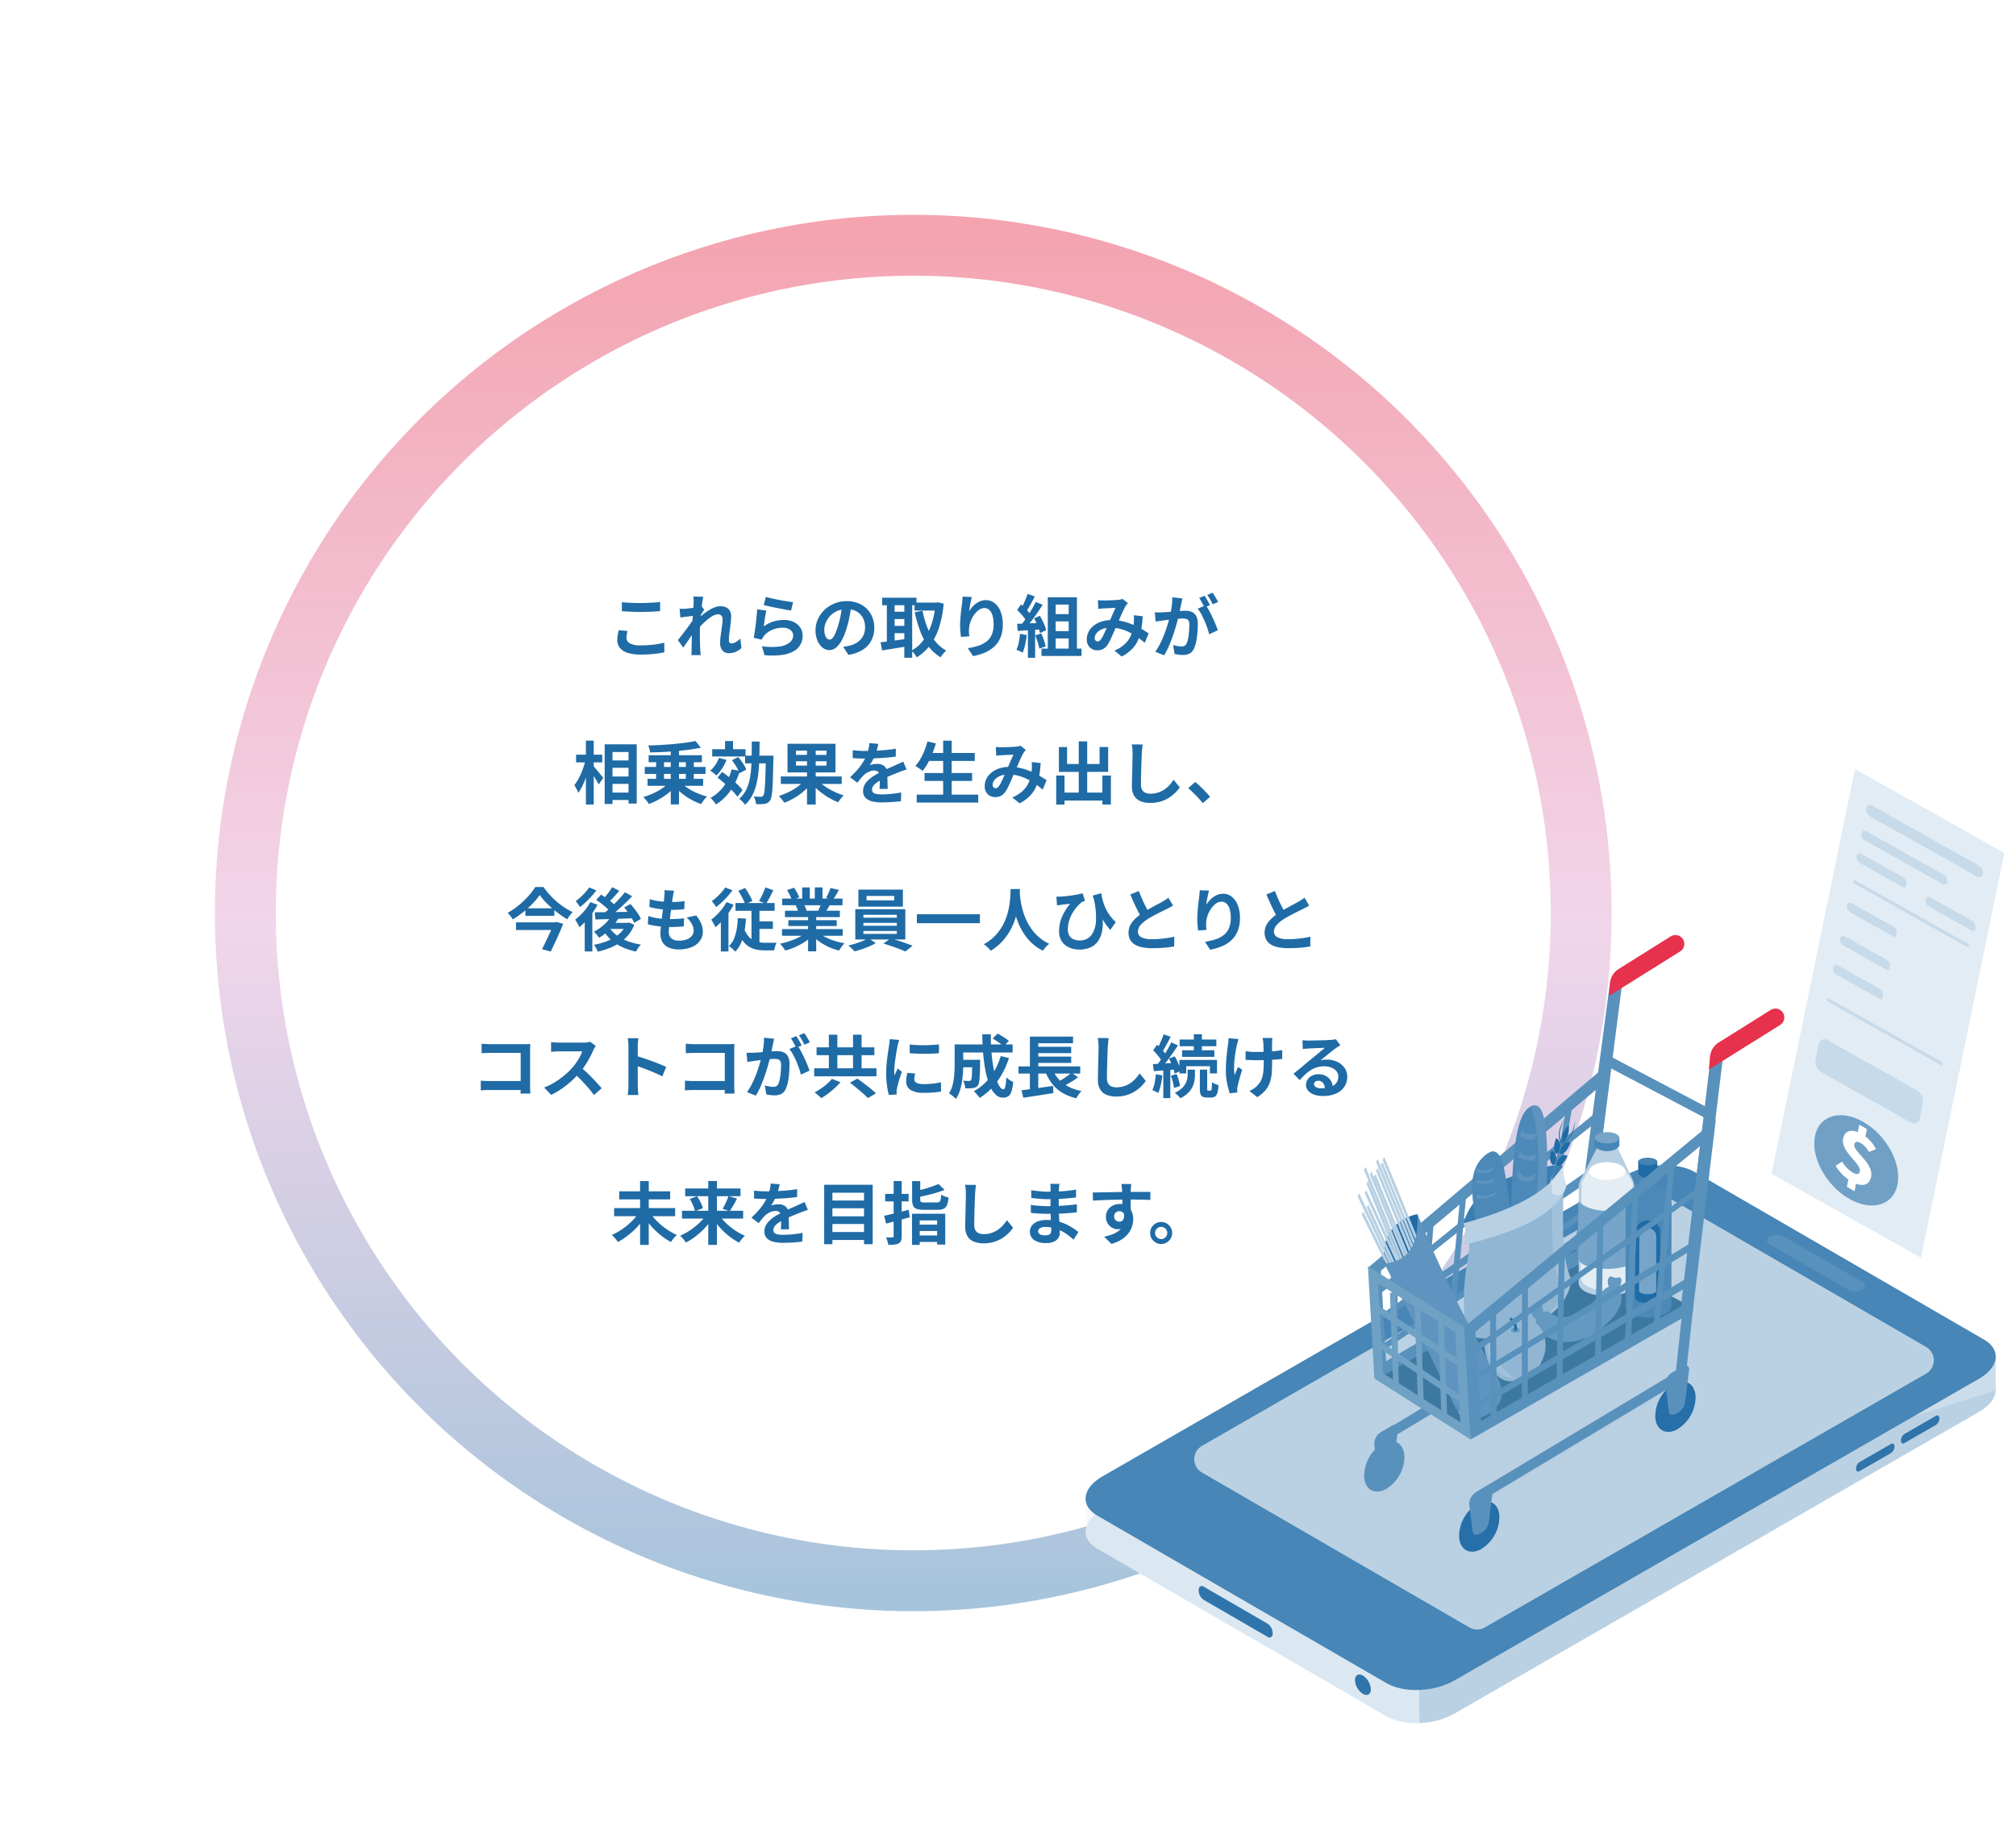 <svg xmlns="http://www.w3.org/2000/svg" xmlns:xlink="http://www.w3.org/1999/xlink" width="562.904" height="510" viewBox="0 0 562.904 510">
  <defs>
    <linearGradient id="linear-gradient" x1="0.5" x2="0.5" y2="1" gradientUnits="objectBoundingBox">
      <stop offset="0" stop-color="#e31837"/>
      <stop offset="0.512" stop-color="#dd97cb"/>
      <stop offset="1" stop-color="#1f6ba6"/>
    </linearGradient>
    <filter id="楕円形_181" x="0" y="0" width="510" height="510" filterUnits="userSpaceOnUse">
      <feOffset input="SourceAlpha"/>
      <feGaussianBlur stdDeviation="20" result="blur"/>
      <feFlood flood-opacity="0.4"/>
      <feComposite operator="in" in2="blur"/>
      <feComposite in="SourceGraphic"/>
    </filter>
    <clipPath id="clip-path">
      <rect id="長方形_141871" data-name="長方形 141871" width="259.807" height="272.442" fill="none"/>
    </clipPath>
    <clipPath id="clip-path-3">
      <rect id="長方形_141863" data-name="長方形 141863" width="65.019" height="136.512" fill="none"/>
    </clipPath>
    <clipPath id="clip-path-4">
      <rect id="長方形_141865" data-name="長方形 141865" width="90.094" height="52.389" fill="none"/>
    </clipPath>
  </defs>
  <g id="グループ_497867" data-name="グループ 497867" transform="translate(6326 -17313)">
    <g transform="matrix(1, 0, 0, 1, -6326, 17313)" filter="url(#楕円形_181)">
      <circle id="楕円形_181-2" data-name="楕円形 181" cx="195" cy="195" r="195" transform="translate(60 60)" opacity="0.4" fill="url(#linear-gradient)"/>
    </g>
    <circle id="楕円形_182" data-name="楕円形 182" cx="178" cy="178" r="178" transform="translate(-6249 17390)" fill="#fff"/>
    <path id="パス_4708" data-name="パス 4708" d="M-81.364-13.812q1.052.118,2.365.175t2.811.057q.938,0,1.931-.038t1.924-.1q.93-.059,1.651-.131v2.531q-.657.053-1.6.11t-1.96.088q-1.018.031-1.932.031-1.487,0-2.76-.064t-2.43-.145Zm1.6,8.048q-.139.5-.231.977a4.993,4.993,0,0,0-.092.954,1.738,1.738,0,0,0,.926,1.494,5.7,5.7,0,0,0,2.974.592q1.29,0,2.491-.095t2.269-.264a18.24,18.24,0,0,0,1.908-.4L-69.5.175q-.829.186-1.857.333t-2.216.227q-1.187.08-2.526.08A11.915,11.915,0,0,1-79.723.343a4.475,4.475,0,0,1-2.185-1.379,3.426,3.426,0,0,1-.727-2.213A7.72,7.72,0,0,1-82.5-4.766q.138-.688.246-1.222ZM-47.968-1A5.8,5.8,0,0,1-49.507.023a4.837,4.837,0,0,1-2.04.4A2.185,2.185,0,0,1-53.27-.316a3.116,3.116,0,0,1-.654-2.126,13.76,13.76,0,0,1,.107-1.652q.107-.879.234-1.77t.234-1.7a11.339,11.339,0,0,0,.107-1.463,1.44,1.44,0,0,0-.339-1.045,1.273,1.273,0,0,0-.953-.347,3.086,3.086,0,0,0-1.482.459,10.705,10.705,0,0,0-1.669,1.181,19.782,19.782,0,0,0-1.625,1.546q-.774.824-1.345,1.553l-.013-2.925q.346-.37.907-.885t1.269-1.071a15.574,15.574,0,0,1,1.5-1.042,9.145,9.145,0,0,1,1.6-.783,4.494,4.494,0,0,1,1.558-.3,3.447,3.447,0,0,1,1.688.368,2.319,2.319,0,0,1,.979,1.007,3.187,3.187,0,0,1,.318,1.439,14.924,14.924,0,0,1-.094,1.6q-.094.867-.224,1.763t-.224,1.765a14.991,14.991,0,0,0-.094,1.6.94.94,0,0,0,.191.606.656.656,0,0,0,.544.239,2.494,2.494,0,0,0,1.171-.352,5.545,5.545,0,0,0,1.286-1ZM-61.1-10.042q-.311.034-.784.093l-1.018.13L-64-9.676q-.549.073-1.019.138l-.239-2.433q.406.019.778.009t.873-.028q.457-.034,1.085-.106t1.288-.168q.66-.1,1.233-.206a6.029,6.029,0,0,0,.886-.224l.757.975q-.156.221-.383.565t-.454.7q-.227.353-.394.608L-60.7-6.278q-.312.452-.762,1.116l-.943,1.4q-.494.733-.97,1.424t-.855,1.206l-1.489-2.084.825-1.047q.468-.6.979-1.272t1.008-1.35q.5-.673.918-1.274t.707-1.038l.04-.5Zm-.222-3.66q0-.41,0-.84a4.657,4.657,0,0,0-.085-.859l2.769.083q-.1.448-.226,1.27t-.249,1.886q-.125,1.064-.232,2.231T-59.521-7.6q-.064,1.159-.064,2.176,0,.772.007,1.574t.032,1.635q.024.833.073,1.725.019.247.058.691t.073.772h-2.611q.038-.343.048-.764t.01-.65q.015-.927.03-1.722t.03-1.685q.015-.89.045-2.079.015-.433.053-1.108t.088-1.487q.05-.811.109-1.638t.109-1.562q.05-.735.08-1.262T-61.324-13.7Zm20.163-1.6q.685.216,1.712.444t2.148.441q1.121.213,2.122.367t1.628.226l-.567,2.334q-.572-.076-1.378-.222t-1.71-.322q-.9-.176-1.783-.355t-1.6-.347q-.721-.169-1.173-.283Zm.128,3.813q-.1.392-.2.985t-.2,1.239q-.1.645-.183,1.238t-.135,1a9.123,9.123,0,0,1,2.7-1.384,9.7,9.7,0,0,1,2.9-.44,6.114,6.114,0,0,1,2.844.61,4.555,4.555,0,0,1,1.8,1.6,3.929,3.929,0,0,1,.626,2.145,5.29,5.29,0,0,1-.556,2.4A4.736,4.736,0,0,1-33.246-.2a8.862,8.862,0,0,1-3.285,1.1,21.2,21.2,0,0,1-5,.074l-.734-2.49a17.865,17.865,0,0,0,4.8.1,5.889,5.889,0,0,0,2.933-1.1,2.531,2.531,0,0,0,.993-2.029,1.772,1.772,0,0,0-.365-1.1,2.472,2.472,0,0,0-1-.757,3.647,3.647,0,0,0-1.472-.278,7.642,7.642,0,0,0-2.984.582,5.844,5.844,0,0,0-2.284,1.66,5.115,5.115,0,0,0-.416.557,4.473,4.473,0,0,0-.288.538l-2.2-.537q.114-.564.23-1.314t.23-1.61q.114-.859.211-1.741t.173-1.73q.076-.849.114-1.546Zm23.769-1.539q-.2,1.456-.5,3.084a29.689,29.689,0,0,1-.818,3.318,17.481,17.481,0,0,1-1.3,3.3A7.167,7.167,0,0,1-21.5-1.185a2.914,2.914,0,0,1-1.919.75,3.015,3.015,0,0,1-1.939-.713,4.894,4.894,0,0,1-1.407-1.969,7.344,7.344,0,0,1-.525-2.854,7.418,7.418,0,0,1,.667-3.108,8.3,8.3,0,0,1,1.854-2.6,8.8,8.8,0,0,1,2.777-1.778,9,9,0,0,1,3.432-.648,8.475,8.475,0,0,1,3.181.567,7.075,7.075,0,0,1,2.418,1.581,6.97,6.97,0,0,1,1.543,2.364,7.793,7.793,0,0,1,.536,2.9A7.652,7.652,0,0,1-11.7-3.117a6.765,6.765,0,0,1-2.421,2.6,10.317,10.317,0,0,1-4,1.406l-1.434-2.26q.554-.064.972-.141t.807-.164a6.88,6.88,0,0,0,1.7-.648,5.308,5.308,0,0,0,1.373-1.068,4.654,4.654,0,0,0,.917-1.49,5.206,5.206,0,0,0,.329-1.891A5.972,5.972,0,0,0-13.8-8.82a4.545,4.545,0,0,0-1-1.62A4.481,4.481,0,0,0-16.416-11.5a5.957,5.957,0,0,0-2.19-.375,6.3,6.3,0,0,0-2.675.539,6.14,6.14,0,0,0-1.959,1.4,6.2,6.2,0,0,0-1.2,1.851,4.946,4.946,0,0,0-.406,1.875,4.882,4.882,0,0,0,.221,1.586,2.314,2.314,0,0,0,.559.95,1.039,1.039,0,0,0,.714.314,1.1,1.1,0,0,0,.79-.405A4.542,4.542,0,0,0-21.8-5.01a18.245,18.245,0,0,0,.77-2.12,25.432,25.432,0,0,0,.733-2.915,30.392,30.392,0,0,0,.433-3.05ZM.368-13.7h6.48v2.226H.368Zm-9.054-1.368H.9v2.111H-8.686Zm2.5,3.918h4.571v2.037H-6.184Zm0,3.952h4.571v2.033H-6.184Zm12.4-6.5h.4l.4-.068,1.483.37A30.716,30.716,0,0,1,7.169-6.668a16.857,16.857,0,0,1-2.5,4.905,13.2,13.2,0,0,1-3.7,3.341A9.454,9.454,0,0,0,.29.586,5.536,5.536,0,0,0-.517-.285,9.883,9.883,0,0,0,2.771-3.123,15.658,15.658,0,0,0,5.04-7.517a24.783,24.783,0,0,0,1.18-5.689ZM2.6-11.427A25.27,25.27,0,0,0,3.915-6.8,15.214,15.214,0,0,0,6.08-2.967,10.12,10.12,0,0,0,9.212-.3a5.548,5.548,0,0,0-.558.543q-.308.337-.574.69a6.839,6.839,0,0,0-.442.651A12,12,0,0,1,4.249-1.478,17.164,17.164,0,0,1,1.937-5.734,35.209,35.209,0,0,1,.415-11Zm-9.974-2.781h2.17V-1.779h-2.17Zm4.886,0H-.3V1.7h-2.2ZM-9.131-2.619q.946-.1,2.151-.254t2.56-.338l2.69-.37L-1.608-1.5q-1.849.319-3.727.62l-3.371.539ZM16.363-15.258q-.1.347-.213.855t-.228,1.068q-.116.561-.2,1.093t-.123.933a8.979,8.979,0,0,1,.821-1.1,6.781,6.781,0,0,1,1.073-.99,5.444,5.444,0,0,1,1.307-.719,4.16,4.16,0,0,1,1.5-.27,3.811,3.811,0,0,1,2.394.823,5.512,5.512,0,0,1,1.683,2.341A9.521,9.521,0,0,1,25-7.613a9.641,9.641,0,0,1-.589,3.52,7.183,7.183,0,0,1-1.686,2.574A8.853,8.853,0,0,1,20.1.223a15.224,15.224,0,0,1-3.418,1.02L15.236-.964a18.414,18.414,0,0,0,2.9-.672,7.538,7.538,0,0,0,2.283-1.17,4.884,4.884,0,0,0,1.488-1.908,7.051,7.051,0,0,0,.524-2.892,8.62,8.62,0,0,0-.309-2.481,3.408,3.408,0,0,0-.884-1.548,1.956,1.956,0,0,0-1.376-.531,2.665,2.665,0,0,0-1.6.557,5.8,5.8,0,0,0-1.36,1.442,8.021,8.021,0,0,0-.951,1.907,6.8,6.8,0,0,0-.384,1.969q-.025.392-.01.87t.1,1.138l-2.342.161q-.072-.547-.151-1.38T13.08-7.288q0-.669.046-1.427t.114-1.549q.067-.791.167-1.588t.2-1.526q.072-.545.108-1.075t.044-.914ZM38.736-10.49H44.4v2.052H38.736Zm0,4.76H44.4v2.048H38.736Zm-1.178-9.455H45.7V.4H43.4v-13.54H39.754V.4h-2.2ZM35.8-.848H46.981V1.2H35.8ZM31.927-16.13l2.014.71q-.382.735-.8,1.506t-.822,1.479a13.535,13.535,0,0,1-.781,1.236L30-11.827a14.658,14.658,0,0,0,.707-1.328q.357-.752.685-1.532T31.927-16.13ZM34.2-13.877l1.934.8q-.7,1.09-1.519,2.274T32.967-8.531q-.83,1.088-1.567,1.895l-1.386-.707q.551-.642,1.127-1.453t1.138-1.692q.562-.88,1.056-1.756T34.2-13.877ZM29-11.626l1.073-1.568q.506.426,1.037.953t.974,1.037a5.48,5.48,0,0,1,.68.943L31.6-8.485a6.437,6.437,0,0,0-.654-1.01q-.428-.558-.942-1.117T29-11.626ZM33.741-9.3l1.61-.7q.388.633.745,1.354t.628,1.414a8.521,8.521,0,0,1,.393,1.246l-1.732.8a9.446,9.446,0,0,0-.366-1.252q-.254-.71-.586-1.462T33.741-9.3ZM28.989-7.771q1.324-.038,3.172-.117t3.765-.17L35.91-6.251q-1.79.135-3.557.256t-3.178.207Zm5.083,3.234,1.676-.552q.382.859.727,1.867a16.728,16.728,0,0,1,.508,1.738L35.2-.843a14.97,14.97,0,0,0-.457-1.783Q34.42-3.663,34.071-4.537ZM29.8-4.973l1.889.336a22.267,22.267,0,0,1-.451,2.69A12.583,12.583,0,0,1,30.527.3,4.862,4.862,0,0,0,30.019.01Q29.7-.149,29.368-.3a5.556,5.556,0,0,0-.573-.231,8.384,8.384,0,0,0,.658-2.043A22.4,22.4,0,0,0,29.8-4.973Zm2.211-1.784h2.018V1.717H32.013Zm19.544-7.622q.387.034.835.058t.749.024q.416,0,.958-.014t1.111-.037q.569-.023,1.082-.054l.839-.05a6.385,6.385,0,0,0,.7-.107,3.888,3.888,0,0,0,.6-.17l1.511,1.187q-.194.214-.362.4a2.286,2.286,0,0,0-.281.389,15.8,15.8,0,0,0-.74,1.452q-.425.926-.886,1.993t-.9,2.066q-.285.653-.592,1.374t-.626,1.43q-.319.708-.62,1.329a10.014,10.014,0,0,1-.595,1.073A3.906,3.906,0,0,1,53.063-.772a3.34,3.34,0,0,1-1.689.4,2.869,2.869,0,0,1-2.081-.813,3.01,3.01,0,0,1-.837-2.263,4.507,4.507,0,0,1,.513-2.121,5.308,5.308,0,0,1,1.447-1.716A6.883,6.883,0,0,1,52.628-8.42a9.252,9.252,0,0,1,2.795-.4,13.2,13.2,0,0,1,3.2.383,17.882,17.882,0,0,1,2.873.968A22.428,22.428,0,0,1,63.9-6.248q1.079.639,1.828,1.154l-1.1,2.638A21.14,21.14,0,0,0,62.7-3.988a18.262,18.262,0,0,0-2.269-1.363A13.208,13.208,0,0,0,57.86-6.33a10.834,10.834,0,0,0-2.82-.364,5.818,5.818,0,0,0-2.363.436,3.777,3.777,0,0,0-1.5,1.1,2.192,2.192,0,0,0-.513,1.354.964.964,0,0,0,.241.712.78.78,0,0,0,.57.24.862.862,0,0,0,.506-.15,2.269,2.269,0,0,0,.479-.5,6.989,6.989,0,0,0,.485-.826q.243-.478.5-1.042t.506-1.156q.251-.592.506-1.144.344-.764.7-1.59t.694-1.6q.339-.776.625-1.359-.285,0-.7.018t-.892.037l-.911.044q-.438.021-.761.04-.293.019-.74.06t-.814.094Zm12.508,4.49a31.2,31.2,0,0,1-.406,3.7,12.442,12.442,0,0,1-.931,3.061A8.709,8.709,0,0,1,60.991-.636a11.058,11.058,0,0,1-2.805,2L56.155-.292a9.658,9.658,0,0,0,2.817-1.743,7.4,7.4,0,0,0,1.6-2.071,8.324,8.324,0,0,0,.745-2.12,16.585,16.585,0,0,0,.269-1.866q.034-.556.036-1.1a8.57,8.57,0,0,0-.047-.978Zm11.078-4.982q-.078.36-.166.788t-.17.785q-.083.425-.192.947T74.4-11.307q-.1.522-.215,1.017-.194.813-.482,1.9t-.669,2.323q-.381,1.24-.85,2.5T71.177-1.127a18.411,18.411,0,0,1-1.137,2.142L67.564.027A14.918,14.918,0,0,0,68.81-1.987q.575-1.109,1.05-2.282t.85-2.319q.375-1.145.643-2.129t.42-1.7q.266-1.285.419-2.487a15.091,15.091,0,0,0,.128-2.264Zm6.547,1.911a15.174,15.174,0,0,1,.932,1.524q.491.9.959,1.91t.852,1.943q.383.935.6,1.611L82.618-4.858A17.655,17.655,0,0,0,82.1-6.624q-.332-.967-.762-1.965t-.922-1.891a10.051,10.051,0,0,0-1-1.514ZM67.438-10.974q.513.034,1.01.026t1.025-.026q.458-.019,1.125-.066t1.423-.107q.756-.059,1.515-.126t1.407-.107q.648-.04,1.064-.04a4.434,4.434,0,0,1,1.78.333A2.515,2.515,0,0,1,79-9.955a4.5,4.5,0,0,1,.443,2.173q0,1.111-.1,2.423a21.977,21.977,0,0,1-.331,2.513,7.767,7.767,0,0,1-.646,2.021A2.684,2.684,0,0,1,77.112.551a4.3,4.3,0,0,1-1.863.375,9.236,9.236,0,0,1-1.171-.08q-.625-.08-1.117-.19l-.406-2.5q.378.1.82.2t.852.146a5.367,5.367,0,0,0,.65.053,1.892,1.892,0,0,0,.84-.175,1.318,1.318,0,0,0,.586-.639,5.591,5.591,0,0,0,.437-1.417,17.975,17.975,0,0,0,.253-1.9q.084-1.017.084-1.945a2.322,2.322,0,0,0-.211-1.129,1.038,1.038,0,0,0-.623-.486,3.566,3.566,0,0,0-1.01-.123q-.428,0-1.173.066T72.47-9.04q-.844.088-1.568.181l-1.125.146q-.41.064-1.042.148T67.666-8.4Zm13.9-4.623a9.335,9.335,0,0,1,.525.816q.278.478.542.955t.444.836l-1.529.651q-.186-.395-.439-.865t-.52-.945a7.736,7.736,0,0,0-.533-.832Zm2.249-.858q.251.357.542.837t.564.948q.272.468.433.8l-1.514.651q-.293-.6-.715-1.346a12.773,12.773,0,0,0-.815-1.276ZM-85.089,30.383h6.806v2.063h-6.806Zm.008,4.49h6.806v2.063h-6.806Zm0,4.494h6.806v2.067h-6.806Zm-1.083-13.489h8.953V42.428H-79.5V28.035h-4.479V42.546h-2.185Zm-7.978,2.9h7.3v2.156h-7.3Zm2.738-3.926h2.185V42.692h-2.185Zm-.118,5.384,1.358.478q-.24,1.159-.579,2.384t-.78,2.4a23.08,23.08,0,0,1-.946,2.185,10.416,10.416,0,0,1-1.075,1.745,7.919,7.919,0,0,0-.488-1.1q-.324-.615-.6-1.046a10.563,10.563,0,0,0,.98-1.452,18.374,18.374,0,0,0,.885-1.779q.411-.947.733-1.924A16.921,16.921,0,0,0-91.526,30.239Zm2.15,1.678a7.934,7.934,0,0,1,.607.655q.4.465.85,1.014l.833,1.014q.381.465.537.66l-1.3,1.843q-.2-.418-.53-.984t-.7-1.162q-.377-.6-.73-1.12t-.611-.886Zm21.664-5.309h2.3v16.06h-2.3ZM-71.8,29.555h2.211V36.5H-71.8Zm8.3,0h2.226V36.5h-2.226ZM-74.968,32.2H-58v1.959h-16.97Zm1.079-3.272h14.868v1.948H-73.889Zm-.311,6.6h15.53V37.47H-74.2Zm5.9,1.107,1.942.84a12.632,12.632,0,0,1-1.506,1.573A17.482,17.482,0,0,1-69.7,40.458a18.505,18.505,0,0,1-2.026,1.185,18.031,18.031,0,0,1-2.1.9q-.172-.284-.44-.651t-.565-.71a5.86,5.86,0,0,0-.565-.578,19.018,19.018,0,0,0,2.053-.707,18.369,18.369,0,0,0,1.963-.939,15.261,15.261,0,0,0,1.73-1.111A9.107,9.107,0,0,0-68.3,36.633Zm3.484-.053A10.089,10.089,0,0,0-62.9,38.162a16.291,16.291,0,0,0,2.546,1.35,19.812,19.812,0,0,0,2.782.954,6.164,6.164,0,0,0-.6.62q-.32.375-.6.771t-.47.71a17.62,17.62,0,0,1-2.13-.9,18.082,18.082,0,0,1-2.04-1.192,16.674,16.674,0,0,1-1.84-1.435,14.029,14.029,0,0,1-1.531-1.61Zm4.026-11.628,1.478,1.868q-1.474.315-3.209.55t-3.6.4q-1.864.164-3.739.255t-3.633.119a5.4,5.4,0,0,0-.186-.99,5.455,5.455,0,0,0-.332-.942q1.75-.046,3.564-.153t3.57-.263q1.756-.156,3.318-.367T-60.792,24.952Zm4.649,2.294h9.308v2.033h-9.308Zm3.591-2.287h2.23V28.1h-2.23Zm-1.714,4.732,2.13.537a12.676,12.676,0,0,1-1.235,2.4,11.249,11.249,0,0,1-1.59,1.961q-.19-.191-.508-.45t-.65-.5q-.332-.244-.586-.4a7.47,7.47,0,0,0,1.429-1.6A9.247,9.247,0,0,0-54.266,29.691Zm3.563,3.164,2.245.47a18.578,18.578,0,0,1-2.587,5.5,13.879,13.879,0,0,1-4.039,3.853,5.112,5.112,0,0,0-.42-.6q-.278-.35-.581-.695a5.219,5.219,0,0,0-.542-.546,11.033,11.033,0,0,0,3.721-3.25A14.044,14.044,0,0,0-50.7,32.856Zm.07-2.534,1.76-.873q.454.521.9,1.142t.809,1.235a6.535,6.535,0,0,1,.539,1.127l-1.9.99a7.647,7.647,0,0,0-.5-1.131q-.332-.633-.757-1.283T-50.633,30.321Zm-4.02,4.864,1.3-1.591q1,.717,2.1,1.613t2.061,1.8a12.859,12.859,0,0,1,1.516,1.664l-1.432,1.864a13.317,13.317,0,0,0-1.46-1.727q-.927-.948-2-1.9T-54.653,35.185Zm7.691-6.132h6.652V31.2h-6.652Zm5.793,0h2.122v.614q0,.236-.015.382-.061,2.945-.122,5t-.16,3.379a16.714,16.714,0,0,1-.253,2.06,3.049,3.049,0,0,1-.382,1.065,2.179,2.179,0,0,1-.669.674,2.349,2.349,0,0,1-.833.275,7.092,7.092,0,0,1-1.088.089q-.645.011-1.337-.012a4.63,4.63,0,0,0-.2-1.075,4.28,4.28,0,0,0-.449-1.056q.647.046,1.182.065t.82.019a.934.934,0,0,0,.377-.07.729.729,0,0,0,.292-.256,2.268,2.268,0,0,0,.275-.875,18.381,18.381,0,0,0,.19-1.9q.075-1.239.138-3.188t.11-4.723Zm-3.921-3.932h2.181q-.019,2.306-.067,4.435t-.242,4.043a24.582,24.582,0,0,1-.623,3.6,13.213,13.213,0,0,1-1.188,3.074,9.742,9.742,0,0,1-1.952,2.5,5.764,5.764,0,0,0-.729-.9,5.1,5.1,0,0,0-.885-.76,8.079,8.079,0,0,0,1.77-2.212,11.322,11.322,0,0,0,1.035-2.744,20.986,20.986,0,0,0,.5-3.237q.14-1.731.168-3.69T-45.091,25.122Zm8.11,9.74h17.007v2.078H-36.981Zm7.313-8.352h2.423V42.7h-2.423Zm-.621,9.366,1.887.821a14.57,14.57,0,0,1-2.115,2.234,18.329,18.329,0,0,1-2.636,1.894,17.527,17.527,0,0,1-2.86,1.372,7.316,7.316,0,0,0-.44-.636q-.269-.352-.559-.688a7.246,7.246,0,0,0-.545-.57,18.07,18.07,0,0,0,2.109-.784,17.66,17.66,0,0,0,2.012-1.05,15.872,15.872,0,0,0,1.774-1.242A9.463,9.463,0,0,0-30.289,35.875Zm3.466-.129A10.523,10.523,0,0,0-25.4,37.079a16.11,16.11,0,0,0,1.817,1.234,19.81,19.81,0,0,0,2.054,1.048,19.542,19.542,0,0,0,2.11.791,5.528,5.528,0,0,0-.543.565q-.293.345-.56.7a7.6,7.6,0,0,0-.442.658,18.6,18.6,0,0,1-2.123-1.006,20.672,20.672,0,0,1-2.069-1.306,19.035,19.035,0,0,1-1.883-1.538A14.674,14.674,0,0,1-28.6,36.537Zm-5.916-5.139v1.224h8.513V30.607Zm0-2.972v1.2h8.513v-1.2Zm-2.374-1.9h13.38v8h-13.38Zm25.352.019q-.1.53-.309,1.343a15.34,15.34,0,0,1-.612,1.839q-.3.7-.685,1.453a11.773,11.773,0,0,1-.8,1.339,3.126,3.126,0,0,1,.636-.207,6.615,6.615,0,0,1,.794-.129,7.225,7.225,0,0,1,.726-.042,2.924,2.924,0,0,1,1.983.687,2.524,2.524,0,0,1,.794,2.019q0,.387.007.934t.024,1.147q.017.6.034,1.176t.017,1.028H-9.428q.034-.329.051-.772t.026-.939q.009-.5.015-.96t.005-.851a1.479,1.479,0,0,0-.484-1.262,1.772,1.772,0,0,0-1.077-.353,3.675,3.675,0,0,0-1.6.392,5.206,5.206,0,0,0-1.366.923q-.414.42-.837.937t-.913,1.152l-2.037-1.525a26.512,26.512,0,0,0,2.13-2.2,15.819,15.819,0,0,0,1.536-2.108,12.951,12.951,0,0,0,1.025-2.091,12.6,12.6,0,0,0,.468-1.588,9.271,9.271,0,0,0,.223-1.551Zm-7.156,1.759q.739.11,1.68.165t1.664.055q1.252,0,2.746-.059t3.034-.194q1.54-.135,2.921-.378l-.015,2.209q-1,.141-2.173.248t-2.376.173q-1.206.066-2.3.095t-1.96.028q-.388,0-.944-.009t-1.149-.045l-1.125-.07Zm15.051,5.4q-.294.087-.7.227t-.821.291q-.41.15-.734.285-.92.359-2.164.871t-2.576,1.2a10.587,10.587,0,0,0-1.451.879,3.8,3.8,0,0,0-.9.888,1.714,1.714,0,0,0-.308.983,1.144,1.144,0,0,0,.171.651,1.154,1.154,0,0,0,.516.4,3.164,3.164,0,0,0,.861.214,9.883,9.883,0,0,0,1.207.064q1.215,0,2.684-.147t2.724-.4l-.078,2.446q-.62.08-1.548.164t-1.929.129q-1,.045-1.909.045a11.157,11.157,0,0,1-2.656-.288,3.8,3.8,0,0,1-1.854-.982,2.61,2.61,0,0,1-.681-1.91,3.559,3.559,0,0,1,.453-1.79A5.522,5.522,0,0,1-12.366,35.7a11.3,11.3,0,0,1,1.62-1.17q.881-.527,1.732-.949.886-.464,1.591-.784t1.318-.582q.614-.263,1.179-.526.556-.241,1.073-.479t1.045-.5ZM3.945,28.3H17.17v2.226H3.945ZM3.156,33.9H16.435v2.2H3.156ZM.962,39.928H18.139v2.226H.962ZM8.349,24.86h2.378V41.028H8.349Zm-4.394.232,2.359.529a27.294,27.294,0,0,1-1,2.89,24.577,24.577,0,0,1-1.267,2.657,14.375,14.375,0,0,1-1.433,2.142,5.144,5.144,0,0,0-.6-.462q-.377-.257-.768-.509t-.69-.4a10.311,10.311,0,0,0,1.4-1.9,18.375,18.375,0,0,0,1.149-2.368A20.715,20.715,0,0,0,3.955,25.091Zm19.1,1.53q.387.034.835.058t.749.024q.416,0,.958-.014t1.111-.037q.569-.023,1.082-.054l.839-.05a6.385,6.385,0,0,0,.7-.107,3.888,3.888,0,0,0,.6-.17l1.511,1.187q-.194.214-.362.4a2.286,2.286,0,0,0-.281.389,15.8,15.8,0,0,0-.74,1.452q-.425.926-.886,1.993t-.9,2.066q-.285.653-.592,1.374t-.626,1.43q-.319.708-.62,1.329a10.013,10.013,0,0,1-.595,1.073,3.906,3.906,0,0,1-1.276,1.261,3.34,3.34,0,0,1-1.689.4,2.869,2.869,0,0,1-2.081-.813,3.01,3.01,0,0,1-.837-2.263,4.507,4.507,0,0,1,.513-2.121,5.308,5.308,0,0,1,1.447-1.716,6.883,6.883,0,0,1,2.212-1.138,9.252,9.252,0,0,1,2.795-.4,13.2,13.2,0,0,1,3.2.383,17.882,17.882,0,0,1,2.873.968A22.429,22.429,0,0,1,35.4,34.752q1.079.639,1.828,1.154l-1.1,2.638A21.14,21.14,0,0,0,34.2,37.012a18.261,18.261,0,0,0-2.269-1.363,13.208,13.208,0,0,0-2.567-.979,10.834,10.834,0,0,0-2.82-.364,5.818,5.818,0,0,0-2.363.436,3.777,3.777,0,0,0-1.5,1.1,2.192,2.192,0,0,0-.513,1.354.964.964,0,0,0,.241.712.78.78,0,0,0,.57.24.862.862,0,0,0,.506-.15,2.269,2.269,0,0,0,.479-.5,6.989,6.989,0,0,0,.485-.826q.243-.478.5-1.042t.506-1.156q.251-.592.506-1.144.344-.764.7-1.59t.694-1.6q.339-.776.625-1.359-.285,0-.7.018t-.892.037l-.911.044q-.438.021-.761.04-.293.019-.74.06t-.814.094Zm12.508,4.49a31.2,31.2,0,0,1-.406,3.7,12.442,12.442,0,0,1-.931,3.061,8.709,8.709,0,0,1-1.735,2.491,11.058,11.058,0,0,1-2.805,2l-2.031-1.652a9.658,9.658,0,0,0,2.817-1.743,7.4,7.4,0,0,0,1.6-2.071,8.324,8.324,0,0,0,.745-2.12,16.585,16.585,0,0,0,.269-1.866q.034-.556.036-1.1a8.57,8.57,0,0,0-.047-.978Zm5.466,8.25H54.018v2.23H41.03Zm5.175-14.308h2.363V40.734H46.205Zm-6.29,9.557H42.23v8.1H39.915Zm12.894,0h2.374v8.079H52.81ZM40.663,26.654h2.285v4.72H52.02V26.639h2.4v6.946H40.663Zm23.394-.722q-.087.594-.15,1.279t-.1,1.258q-.034.762-.074,1.873t-.076,2.336q-.036,1.225-.057,2.395t-.021,2.049a2.868,2.868,0,0,0,.345,1.516,1.917,1.917,0,0,0,.94.8,3.567,3.567,0,0,0,1.333.237,6.832,6.832,0,0,0,3.908-1.164,8.027,8.027,0,0,0,1.437-1.238,11.874,11.874,0,0,0,1.157-1.48l1.722,2.105a10.392,10.392,0,0,1-2.953,2.859,9.468,9.468,0,0,1-2.351,1.08,9.856,9.856,0,0,1-2.948.415,7.029,7.029,0,0,1-2.7-.478,3.7,3.7,0,0,1-1.784-1.5,4.955,4.955,0,0,1-.63-2.637q0-.768.019-1.767t.05-2.083q.031-1.084.052-2.12t.04-1.875q.019-.839.019-1.32,0-.691-.056-1.348a8.617,8.617,0,0,0-.187-1.219ZM80.847,42.306q-.572-.709-1.276-1.458T78.147,39.39q-.721-.708-1.39-1.27L78.743,36.4q.674.551,1.452,1.3t1.492,1.507q.714.762,1.194,1.353ZM-104.3,67.979a17.334,17.334,0,0,1-1.4,1.76q-.815.908-1.794,1.8t-2.077,1.721a24.674,24.674,0,0,1-2.262,1.516,4.759,4.759,0,0,0-.392-.6q-.25-.335-.524-.663a4.781,4.781,0,0,0-.528-.548,20.5,20.5,0,0,0,2.366-1.539,23.335,23.335,0,0,0,2.175-1.849,24.292,24.292,0,0,0,1.835-1.963,14.143,14.143,0,0,0,1.342-1.881h2.31a21.975,21.975,0,0,0,1.709,2.136,22.471,22.471,0,0,0,2,1.951,21.446,21.446,0,0,0,2.193,1.66,18.718,18.718,0,0,0,2.247,1.276,6.671,6.671,0,0,0-.817.95q-.381.533-.694,1.047a24.492,24.492,0,0,1-2.19-1.453q-1.1-.814-2.133-1.717a25.937,25.937,0,0,1-1.9-1.828A17.965,17.965,0,0,1-104.3,67.979Zm-4.009,3.7h8.091V73.79H-108.3Zm-2.61,3.919h11v2.156h-11Zm10.62,0h.332l.4-.1,1.826.527q-.466,1.168-1.054,2.5t-1.213,2.678q-.625,1.342-1.218,2.56l-2.433-.66q.46-.9.942-1.9t.938-1.98q.457-.983.843-1.857t.642-1.512Zm15.986-1.847,2.048.641a12.86,12.86,0,0,1-1.494,2.144,16.944,16.944,0,0,1-1.887,1.887A15.624,15.624,0,0,1-87.7,79.916a5.785,5.785,0,0,0-.41-.543q-.269-.323-.556-.645a4.962,4.962,0,0,0-.512-.509,13.077,13.077,0,0,0,2.8-1.918A9.371,9.371,0,0,0-84.309,73.752Zm.248-7.968,1.974,1.022q-.754.9-1.575,1.79t-1.5,1.516l-1.557-.893q.449-.452.941-1.046t.947-1.223Q-84.378,66.321-84.061,65.783Zm3.548,1.412,2.033,1.115q-1.012,1.062-2.2,2.186t-2.377,2.145q-1.194,1.021-2.264,1.785l-1.5-.992q.79-.6,1.645-1.362t1.7-1.6q.848-.839,1.61-1.678T-80.513,67.2Zm-8.014,2.14,1.358-1.472q.7.435,1.47.981t1.452,1.108A8.073,8.073,0,0,1-83.164,71l-1.458,1.648a8.618,8.618,0,0,0-1.032-1.083q-.654-.593-1.406-1.181T-88.526,69.335Zm7.807,2.112,1.76-.958q.572.623,1.139,1.364t1.046,1.47a8.231,8.231,0,0,1,.732,1.34l-1.917,1.079a8.924,8.924,0,0,0-.659-1.336q-.44-.752-.992-1.527T-80.72,71.447Zm-8.2,1.35q1.379-.008,3.188-.031t3.835-.06q2.025-.037,4.031-.068l-.083,1.821q-1.919.072-3.865.14t-3.726.118l-3.2.088Zm3.954,4.084a8.534,8.534,0,0,0,2.082,2.277,11.877,11.877,0,0,0,3.033,1.667,18.625,18.625,0,0,0,3.808.988,5.218,5.218,0,0,0-.5.582q-.261.347-.489.707a7.048,7.048,0,0,0-.373.658,17.115,17.115,0,0,1-3.952-1.283,12.421,12.421,0,0,1-3.138-2.1A12.206,12.206,0,0,1-86.8,77.461Zm.473-1.135h5.116v1.7H-86Zm4.382,0h.425l.37-.083,1.422.632a10.184,10.184,0,0,1-1.65,2.833,11.358,11.358,0,0,1-2.35,2.129,14.82,14.82,0,0,1-2.9,1.524,22.408,22.408,0,0,1-3.3,1.011,7.888,7.888,0,0,0-.468-1,5.138,5.138,0,0,0-.615-.923,19.862,19.862,0,0,0,2.993-.767,13.51,13.51,0,0,0,2.625-1.219A9.657,9.657,0,0,0-81.462,78.2a6.819,6.819,0,0,0,1.355-2.139Zm-10.051-5.794,2,.738A20.236,20.236,0,0,1-89.592,73a23.678,23.678,0,0,1-1.763,2.179,18.648,18.648,0,0,1-1.866,1.795,6.23,6.23,0,0,0-.314-.652q-.217-.4-.451-.812a5.346,5.346,0,0,0-.428-.655A16.072,16.072,0,0,0-92.82,73.47a15.58,15.58,0,0,0,1.48-1.683A13.44,13.44,0,0,0-90.158,69.952Zm-.343-4.093,2.018.8a19.837,19.837,0,0,1-1.356,1.677q-.768.857-1.588,1.631a16.384,16.384,0,0,1-1.626,1.359q-.142-.235-.356-.54t-.439-.613q-.224-.308-.4-.509a14.385,14.385,0,0,0,1.407-1.137,17.037,17.037,0,0,0,1.329-1.35A10.816,10.816,0,0,0-90.5,65.859Zm-1.226,8.2,1.936-1.94.19.08V83.736h-2.126ZM-66.8,66.773q-.116.514-.189.92t-.14.775q-.061.409-.166,1.153t-.235,1.689q-.131.945-.252,1.962t-.233,1.986q-.112.968-.176,1.762t-.064,1.271a2.258,2.258,0,0,0,.711,1.8,3.126,3.126,0,0,0,2.109.621,6.04,6.04,0,0,0,2.246-.366,3.153,3.153,0,0,0,1.387-1,2.293,2.293,0,0,0,.476-1.412,3.863,3.863,0,0,0-.506-1.884,7.324,7.324,0,0,0-1.446-1.8l2.67-.563a9.79,9.79,0,0,1,1.4,2.26,5.853,5.853,0,0,1,.448,2.289,4.2,4.2,0,0,1-.819,2.548,5.4,5.4,0,0,1-2.323,1.75,9.228,9.228,0,0,1-3.595.634,7.119,7.119,0,0,1-2.648-.459,3.774,3.774,0,0,1-1.8-1.445,4.6,4.6,0,0,1-.65-2.575q0-.587.093-1.568t.235-2.164q.143-1.183.3-2.412t.283-2.332q.123-1.1.185-1.9.053-.664.06-1.015a4.886,4.886,0,0,0-.031-.674Zm-6.774,2.357a13.466,13.466,0,0,0,1.851.449q1.012.176,2.073.262t2.019.086q1.113,0,2.084-.07t1.684-.188l-.074,2.264q-.855.076-1.712.131t-2.052.055q-.955,0-2-.1t-2.074-.282q-1.024-.182-1.911-.416Zm-.409,4.716a14.49,14.49,0,0,0,2.08.532,19.157,19.157,0,0,0,2.09.257q1.034.069,1.995.069.875,0,1.884-.06t1.924-.172l-.059,2.257q-.791.084-1.629.13t-1.73.045a31.9,31.9,0,0,1-3.643-.2,20.025,20.025,0,0,1-3.037-.559Zm25.141-7.039,1.887-.8q.395.549.782,1.2t.72,1.278a9.943,9.943,0,0,1,.522,1.121l-1.985.969a10.61,10.61,0,0,0-.491-1.174q-.316-.656-.688-1.334T-48.846,66.807Zm7.541-.952,2.226.776q-.492,1.033-1.022,2.035T-41.1,70.4l-1.976-.747q.308-.506.639-1.162t.632-1.352Q-41.5,66.444-41.3,65.855Zm-8.342,4.359H-38.7v2.167H-49.647Zm5.523,5.115H-39.2v2.107h-4.921Zm-3.219,1.634a6.646,6.646,0,0,0,1.457,2.718,4.743,4.743,0,0,0,2.078,1.278,8.737,8.737,0,0,0,2.484.345h1.908q.393,0,.72-.007t.538-.007a3.963,3.963,0,0,0-.284.647q-.139.394-.241.794t-.151.7h-2.672a11.161,11.161,0,0,1-2.442-.255,6.162,6.162,0,0,1-2.1-.894,6.26,6.26,0,0,1-1.713-1.78,11.044,11.044,0,0,1-1.29-2.894Zm2.167-5.994h2.23V82.363l-2.23-1.162Zm-3.81,3.446,2.274.161a26.505,26.505,0,0,1-.859,5.332A8.977,8.977,0,0,1-49.7,83.787a6.8,6.8,0,0,0-.487-.509q-.315-.3-.662-.592t-.6-.46a6.092,6.092,0,0,0,1.38-2.026,11.809,11.809,0,0,0,.757-2.653A25.234,25.234,0,0,0-48.985,74.416Zm-3.173-4.464,2,.738A20.236,20.236,0,0,1-51.592,73a23.678,23.678,0,0,1-1.763,2.179,18.648,18.648,0,0,1-1.866,1.795,6.228,6.228,0,0,0-.314-.652q-.217-.4-.451-.812a5.345,5.345,0,0,0-.428-.655A16.071,16.071,0,0,0-54.82,73.47a15.58,15.58,0,0,0,1.48-1.683A13.441,13.441,0,0,0-52.158,69.952Zm-.343-4.093,2.018.8a19.836,19.836,0,0,1-1.356,1.677q-.768.857-1.588,1.631a16.384,16.384,0,0,1-1.626,1.359q-.142-.235-.356-.54t-.439-.613q-.224-.308-.4-.509a14.386,14.386,0,0,0,1.407-1.137,17.038,17.038,0,0,0,1.329-1.35A10.815,10.815,0,0,0-52.5,65.859Zm-1.226,8.2,1.936-1.94.19.08V83.736h-2.126Zm17.08,3.427H-19.7v1.87H-36.648Zm.051-8.521h16.836v1.87H-36.6Zm.775,3.4H-20.5v1.785H-35.822Zm.939,2.627h13.507v1.648H-34.883Zm5.515-1.725h2.26V83.7h-2.26Zm-1.65-7.422h2.126v4.011h-2.126Zm3.523,0h2.156v3.878H-27.5Zm-2.292,12.474,1.8.814a11.812,11.812,0,0,1-2.161,1.828,18.25,18.25,0,0,1-2.7,1.489,18.934,18.934,0,0,1-2.911,1.033,6.147,6.147,0,0,0-.411-.64q-.254-.352-.528-.692a5.451,5.451,0,0,0-.528-.575,22.386,22.386,0,0,0,2.845-.77,17.632,17.632,0,0,0,2.616-1.126A9.487,9.487,0,0,0-29.788,78.314Zm3.131-.049a8.666,8.666,0,0,0,1.4,1.059,12.654,12.654,0,0,0,1.8.913,18.344,18.344,0,0,0,2.071.715,19.861,19.861,0,0,0,2.205.487q-.25.25-.548.609a8.874,8.874,0,0,0-.558.749q-.259.389-.43.7a18.26,18.26,0,0,1-2.225-.731,15.958,15.958,0,0,1-2.085-1.016,14.723,14.723,0,0,1-1.861-1.279,10.869,10.869,0,0,1-1.531-1.5ZM-23.123,66l2.384.569q-.454.775-.909,1.507t-.832,1.251l-1.853-.565q.23-.388.456-.87t.425-.983Q-23.254,66.408-23.123,66Zm-2.51,4.07,2.414.561q-.393.678-.754,1.29t-.658,1.057l-1.934-.542q.249-.524.516-1.183A12,12,0,0,0-25.633,70.071Zm-9.609-3.47,1.957-.664a14.925,14.925,0,0,1,.839,1.368,8.885,8.885,0,0,1,.611,1.325l-2.065.747a7.441,7.441,0,0,0-.546-1.342Q-34.84,67.256-35.243,66.6Zm2.412,4.257,2.213-.349a8.8,8.8,0,0,1,.491.9,5.514,5.514,0,0,1,.344.881l-2.317.4a7.193,7.193,0,0,0-.3-.89A8.465,8.465,0,0,0-32.83,70.858Zm19.794-2.629V69.46h7.713V68.229Zm-2.289-1.766H-2.9V71.23H-15.326Zm1.407,9.292v.8h9.328v-.8Zm0,2.258v.822h9.328v-.822Zm0-4.508v.8h9.328v-.8Zm-2.27-1.563H-2.218v8.442H-16.189Zm3.686,8.053,2.02,1.42a16.628,16.628,0,0,1-1.776.886q-1.016.441-2.092.806t-2.053.6a10.974,10.974,0,0,0-.816-.838q-.507-.476-.913-.8,1.007-.221,2.077-.562t2.017-.739A10.535,10.535,0,0,0-12.5,79.995Zm4.162,1.538,2.012-1.441q1.014.259,2.13.624t2.168.736q1.051.371,1.839.68L-2.2,83.739Q-2.942,83.4-3.993,83t-2.19-.789Q-7.323,81.822-8.341,81.533Zm9.353-8.185h17.6v2.494H1.013ZM27.19,66.31h2.615q-.038.8-.133,2.052t-.346,2.782a23.991,23.991,0,0,1-.768,3.2,19.2,19.2,0,0,1-1.4,3.332,15.842,15.842,0,0,1-2.242,3.169,14.828,14.828,0,0,1-3.3,2.7,5.514,5.514,0,0,0-.82-.943,8.271,8.271,0,0,0-1.106-.879A13.062,13.062,0,0,0,22.9,79.289,13.564,13.564,0,0,0,25,76.406a15.6,15.6,0,0,0,1.252-3.04,20.671,20.671,0,0,0,.631-2.9q.19-1.374.231-2.452T27.19,66.31Zm2.529.5q.019.359.073,1.142t.231,1.866a23.207,23.207,0,0,0,.522,2.347,18.477,18.477,0,0,0,.933,2.6,15.822,15.822,0,0,0,1.465,2.6,12.8,12.8,0,0,0,2.118,2.356A12.466,12.466,0,0,0,37.978,81.6a6.674,6.674,0,0,0-1.011.935,6.389,6.389,0,0,0-.745,1,12.835,12.835,0,0,1-3.055-2.079,14.107,14.107,0,0,1-2.226-2.62,17.712,17.712,0,0,1-1.534-2.877,21.674,21.674,0,0,1-.979-2.88,25.959,25.959,0,0,1-.552-2.629q-.185-1.217-.255-2.107t-.1-1.3Zm22.769.657q.137.9.388,1.884a13.941,13.941,0,0,0,.7,2.035,11.989,11.989,0,0,0,2.978,4.147l-1.538,2.2a17.855,17.855,0,0,1-1.911-2.6,24.161,24.161,0,0,1-1.613-3.189q-.736-1.749-1.4-3.81Zm-12.522.95a7.578,7.578,0,0,0,1.073,0q.678-.034,1.551-.121t1.767-.223q.894-.135,1.668-.287a8.831,8.831,0,0,0,1.239-.319l.7,2.111q-.2.067-.468.173a2.693,2.693,0,0,0-.477.241,7.6,7.6,0,0,0-.9.808A11.2,11.2,0,0,0,45.1,72.027a11.722,11.722,0,0,0-.96,1.573,9.445,9.445,0,0,0-.711,1.863,8.024,8.024,0,0,0-.268,2.089,3.67,3.67,0,0,0,.248,1.426,2.416,2.416,0,0,0,.7.955,2.984,2.984,0,0,0,1.043.544,4.406,4.406,0,0,0,1.268.177,3.923,3.923,0,0,0,3.31-1.486,7.423,7.423,0,0,0,1.289-4.186,22.866,22.866,0,0,0-.7-6.326l2.241,3.635a18.758,18.758,0,0,1,.362,3.092,11.761,11.761,0,0,1-.26,2.958,7.089,7.089,0,0,1-1.066,2.5,5.216,5.216,0,0,1-2.036,1.731,8,8,0,0,1-5.358.315,5.443,5.443,0,0,1-1.806-.95,4.369,4.369,0,0,1-1.233-1.6,5.3,5.3,0,0,1-.447-2.25,10.109,10.109,0,0,1,.229-2.191,10.363,10.363,0,0,1,.639-1.958,13.23,13.23,0,0,1,.97-1.8q.56-.872,1.223-1.709-.367.025-.847.08l-.922.105q-.442.051-.726.093-.306.034-.561.072t-.58.106Zm32.577,2.493q-.427.267-.891.518t-.994.512q-.439.226-1.073.532t-1.367.68q-.733.375-1.472.782t-1.39.827a9.061,9.061,0,0,0-1.909,1.612,2.751,2.751,0,0,0-.727,1.84,1.7,1.7,0,0,0,.989,1.561,6.363,6.363,0,0,0,2.968.542q.984,0,2.1-.091t2.193-.253q1.077-.163,1.911-.363l-.03,2.74q-.8.129-1.745.241t-2.029.171q-1.084.059-2.328.059a15,15,0,0,1-2.63-.216,6.768,6.768,0,0,1-2.112-.716,3.708,3.708,0,0,1-1.4-1.335,3.915,3.915,0,0,1-.5-2.059,4.517,4.517,0,0,1,.535-2.194,6.97,6.97,0,0,1,1.449-1.817,16.765,16.765,0,0,1,2.031-1.575q.675-.458,1.435-.887t1.493-.828q.733-.4,1.365-.734t1.067-.587q.537-.319.958-.58a7.454,7.454,0,0,0,.8-.57Zm-9.553-4.061q.463,1.263.986,2.424t1.049,2.163q.526,1,.963,1.8l-2.156,1.267q-.511-.866-1.061-1.953t-1.1-2.292q-.547-1.2-1.071-2.429Zm19.589-.111q-.1.347-.213.855t-.228,1.068q-.116.56-.2,1.093t-.124.933a8.979,8.979,0,0,1,.821-1.1,6.781,6.781,0,0,1,1.073-.99,5.444,5.444,0,0,1,1.307-.719,4.16,4.16,0,0,1,1.5-.27,3.811,3.811,0,0,1,2.394.823A5.512,5.512,0,0,1,90.6,70.777a9.521,9.521,0,0,1,.62,3.61,9.642,9.642,0,0,1-.589,3.52,7.183,7.183,0,0,1-1.686,2.574,8.853,8.853,0,0,1-2.629,1.742,15.224,15.224,0,0,1-3.418,1.02l-1.443-2.207a18.413,18.413,0,0,0,2.9-.672,7.538,7.538,0,0,0,2.283-1.17,4.884,4.884,0,0,0,1.488-1.908,7.051,7.051,0,0,0,.524-2.892,8.62,8.62,0,0,0-.309-2.481,3.408,3.408,0,0,0-.884-1.548,1.956,1.956,0,0,0-1.376-.531,2.665,2.665,0,0,0-1.6.557,5.8,5.8,0,0,0-1.36,1.442,8.021,8.021,0,0,0-.951,1.907,6.8,6.8,0,0,0-.384,1.969q-.025.392-.01.87t.1,1.138l-2.342.161q-.072-.547-.151-1.38T79.3,74.712q0-.669.046-1.427t.114-1.549q.067-.791.167-1.588t.2-1.526q.072-.545.108-1.075t.044-.914Zm27.964,4.172q-.427.267-.891.518t-.994.512q-.439.226-1.073.532t-1.367.68q-.733.375-1.472.782t-1.39.827a9.061,9.061,0,0,0-1.909,1.612,2.751,2.751,0,0,0-.727,1.84,1.7,1.7,0,0,0,.989,1.561,6.363,6.363,0,0,0,2.968.542q.984,0,2.1-.091t2.193-.253q1.077-.163,1.911-.363l-.03,2.74q-.8.129-1.745.241t-2.029.171q-1.084.059-2.328.059a15,15,0,0,1-2.63-.216,6.768,6.768,0,0,1-2.112-.716,3.708,3.708,0,0,1-1.4-1.335,3.915,3.915,0,0,1-.5-2.059,4.517,4.517,0,0,1,.535-2.194,6.97,6.97,0,0,1,1.449-1.817,16.764,16.764,0,0,1,2.031-1.575q.675-.458,1.435-.887t1.493-.828q.733-.4,1.365-.734t1.067-.587q.537-.319.958-.58a7.454,7.454,0,0,0,.8-.57Zm-9.553-4.061q.463,1.263.986,2.424t1.049,2.163q.526,1,.963,1.8l-2.156,1.267q-.511-.866-1.061-1.953t-1.1-2.292q-.547-1.2-1.071-2.429Zm-221.514,42.654q.536.053,1.2.089t1.154.036h9.569q.418,0,.924-.015t.739-.034q-.019.334-.036.832t-.017.924v9.844q0,.487.029,1.149t.058,1.091h-2.755q.015-.43.026-.928t.012-1.022v-9.389h-8.545q-.6,0-1.281.019t-1.076.053Zm-.232,10.318q.484.034,1.105.072t1.257.038h10.271v2.5h-10.193q-.549,0-1.261.032t-1.179.08Zm32.1-9.706q-.116.165-.328.524a5.6,5.6,0,0,0-.339.662q-.391.895-.972,2t-1.311,2.222a19.566,19.566,0,0,1-1.549,2.065,28.562,28.562,0,0,1-2.342,2.377,26.282,26.282,0,0,1-2.7,2.143,20.437,20.437,0,0,1-2.9,1.68l-1.968-2.05a17.3,17.3,0,0,0,2.985-1.478,22.5,22.5,0,0,0,2.683-1.94,21.6,21.6,0,0,0,2.123-2.03,15.534,15.534,0,0,0,1.2-1.536,17.748,17.748,0,0,0,1-1.634,8.464,8.464,0,0,0,.643-1.484h-6.448q-.389,0-.833.026t-.826.058q-.381.032-.589.047v-2.708q.267.029.691.063t.853.055q.43.021.7.021h6.7a8.739,8.739,0,0,0,1.158-.071,4.507,4.507,0,0,0,.813-.168Zm-4.251,5.9q.743.6,1.575,1.374t1.648,1.616q.816.837,1.513,1.608t1.165,1.338l-2.165,1.885q-.695-.984-1.595-2.026t-1.9-2.08q-1-1.038-2.03-1.957Zm13.373,5.159v-10.92q0-.512-.049-1.154a9.287,9.287,0,0,0-.15-1.141h2.968q-.053.495-.111,1.1t-.058,1.2v3.451q0,1.112,0,2.269t0,2.214v2.986q0,.268.022.749t.071.992q.049.512.082.907h-2.971q.083-.554.137-1.316T-79.534,121.179Zm2.042-8.294q.946.255,2.12.645t2.373.829q1.2.439,2.256.868t1.753.776l-1.077,2.634q-.8-.426-1.772-.851t-1.971-.829q-1-.4-1.952-.743t-1.73-.6Zm13.968-3.378q.536.053,1.2.089t1.154.036H-51.6q.418,0,.924-.015t.739-.034q-.019.334-.036.832t-.017.924v9.844q0,.487.028,1.149t.058,1.091h-2.755q.015-.43.026-.928t.012-1.022v-9.389h-8.545q-.6,0-1.281.019t-1.076.053Zm-.232,10.318q.484.034,1.105.072t1.257.038h10.271v2.5H-61.317q-.549,0-1.261.032t-1.179.08Zm24.9-11.7q-.078.36-.166.788t-.17.785q-.083.425-.192.947t-.213,1.044q-.1.522-.215,1.017-.194.813-.482,1.9t-.669,2.323q-.381,1.24-.85,2.5t-1.007,2.444a18.41,18.41,0,0,1-1.137,2.142l-2.475-.988a14.918,14.918,0,0,0,1.247-2.014q.575-1.109,1.05-2.282t.85-2.319q.375-1.145.643-2.129t.42-1.7q.266-1.285.419-2.487a15.091,15.091,0,0,0,.128-2.264Zm6.547,1.911a15.174,15.174,0,0,1,.932,1.524q.491.9.959,1.91t.852,1.943q.383.935.6,1.611l-2.414,1.115a17.654,17.654,0,0,0-.516-1.765q-.332-.967-.762-1.965t-.922-1.891a10.051,10.051,0,0,0-1-1.514Zm-14.251,1.987q.513.034,1.01.026t1.025-.026q.458-.019,1.125-.067t1.423-.107q.756-.059,1.515-.126t1.407-.107q.648-.04,1.064-.04a4.434,4.434,0,0,1,1.78.333A2.515,2.515,0,0,1-35,113.045a4.5,4.5,0,0,1,.443,2.173q0,1.111-.1,2.423a21.975,21.975,0,0,1-.331,2.513,7.767,7.767,0,0,1-.646,2.021,2.684,2.684,0,0,1-1.25,1.376,4.3,4.3,0,0,1-1.863.375,9.237,9.237,0,0,1-1.171-.08q-.625-.08-1.117-.19l-.406-2.5q.378.1.82.2t.852.146a5.368,5.368,0,0,0,.65.053,1.892,1.892,0,0,0,.84-.175,1.318,1.318,0,0,0,.586-.639,5.591,5.591,0,0,0,.437-1.417,17.975,17.975,0,0,0,.253-1.9q.084-1.017.084-1.945a2.322,2.322,0,0,0-.211-1.129,1.038,1.038,0,0,0-.623-.486,3.566,3.566,0,0,0-1.01-.123q-.428,0-1.173.066t-1.589.154q-.844.088-1.568.18l-1.125.146q-.41.064-1.042.148t-1.069.167Zm13.9-4.623a9.335,9.335,0,0,1,.525.816q.278.478.542.955t.444.836l-1.529.651q-.186-.395-.439-.865t-.52-.945a7.735,7.735,0,0,0-.533-.832Zm2.249-.858q.251.357.542.837t.564.948q.272.468.433.8l-1.514.651q-.293-.6-.715-1.346a12.774,12.774,0,0,0-.815-1.276Zm6.843.444h2.374v10.893h-2.374Zm6.749,0h2.389v10.893h-2.389Zm-10.842,9.382h17.386V118.6H-27.66Zm.656-5.854h16.143v2.2H-27Zm9.333,9.874,2.074-1.138q.816.591,1.795,1.327t1.889,1.474q.911.738,1.5,1.323l-2.26,1.322a17.618,17.618,0,0,0-1.381-1.327q-.862-.757-1.816-1.542T-17.672,120.392Zm-5.066-1.068,2.418.935a18.612,18.612,0,0,1-1.6,1.637q-.9.816-1.862,1.544a18.777,18.777,0,0,1-1.9,1.269,6.841,6.841,0,0,0-.571-.55q-.341-.3-.681-.58t-.609-.474A18.354,18.354,0,0,0-25.726,122a17.228,17.228,0,0,0,1.705-1.337A10.709,10.709,0,0,0-22.737,119.324ZM-1,109.712q.877.118,1.968.17t2.227.037q1.135-.015,2.175-.076t1.8-.145v2.45q-.868.076-1.916.124t-2.145.047q-1.1,0-2.155-.047t-1.944-.124Zm1.518,8.113q-.107.477-.163.846a5.033,5.033,0,0,0-.056.753,1.123,1.123,0,0,0,.148.57,1.154,1.154,0,0,0,.463.43,2.777,2.777,0,0,0,.819.266,6.866,6.866,0,0,0,1.231.094,21.967,21.967,0,0,0,2.4-.124q1.122-.123,2.36-.385l.049,2.569a20.232,20.232,0,0,1-2.1.274q-1.187.1-2.8.1a6.437,6.437,0,0,1-3.648-.832,2.637,2.637,0,0,1-1.2-2.285,8.317,8.317,0,0,1,.083-1.154q.083-.6.246-1.316Zm-4.438-9.381q-.068.188-.165.528t-.18.668q-.082.328-.12.5-.074.388-.194,1.027t-.244,1.428q-.123.789-.233,1.609t-.182,1.575q-.072.755-.072,1.329,0,.272.015.608a5.96,5.96,0,0,0,.059.627q.146-.324.294-.649t.3-.651q.148-.327.275-.635l1.174.927q-.268.788-.546,1.679T-4.23,120.7q-.215.792-.321,1.295-.038.2-.074.475a2.8,2.8,0,0,0-.032.416q0,.148.008.366t.023.418l-2.192.146a18.964,18.964,0,0,1-.512-2.621,26.265,26.265,0,0,1-.227-3.58q0-1.071.09-2.168t.222-2.121q.132-1.023.262-1.856t.21-1.387q.053-.4.116-.9t.078-.956Zm16.87,5.561h4.387v2.082H12.955Zm3.518,0h2.211v.155q0,.155-.007.354t-.007.33q-.027,2.009-.086,3.3a17.7,17.7,0,0,1-.178,2,2.356,2.356,0,0,1-.339,1,1.654,1.654,0,0,1-.587.514,2.924,2.924,0,0,1-.737.228,6.679,6.679,0,0,1-.961.074q-.585.011-1.262,0a4.74,4.74,0,0,0-.19-1.1,4.29,4.29,0,0,0-.425-1.029q.512.046.959.063t.679.017a.957.957,0,0,0,.331-.051.6.6,0,0,0,.247-.18,1.606,1.606,0,0,0,.192-.71q.065-.55.1-1.659t.06-2.956Zm5.7-5.954,1.379-1.373q.532.264,1.126.628t1.13.728a6.684,6.684,0,0,1,.876.691l-1.464,1.53a7.12,7.12,0,0,0-.826-.723q-.516-.4-1.1-.784T22.177,108.051Zm2.248,4.9,2.3.552a22.891,22.891,0,0,1-3.264,6.55,17.223,17.223,0,0,1-4.9,4.581,5.4,5.4,0,0,0-.457-.6q-.3-.352-.621-.7a7,7,0,0,0-.574-.572,14.117,14.117,0,0,0,4.638-4A18.232,18.232,0,0,0,24.424,112.948ZM13.08,109.71H27.739v2.241H13.08Zm-1.524,0h2.393V115.3q0,1.069-.076,2.337a25.618,25.618,0,0,1-.29,2.584,16.278,16.278,0,0,1-.621,2.535,8.792,8.792,0,0,1-1.057,2.176,4.113,4.113,0,0,0-.554-.546q-.367-.311-.742-.6a3.756,3.756,0,0,0-.643-.414,8.037,8.037,0,0,0,1.069-2.551,17.391,17.391,0,0,0,.426-2.861q.094-1.447.094-2.682Zm7.719-2.831h2.393q-.04,2.333.131,4.569t.5,4.191a27.8,27.8,0,0,0,.788,3.439,9.38,9.38,0,0,0,1,2.326q.547.841,1.114.841.331,0,.512-.784a15.738,15.738,0,0,0,.257-2.572,6.326,6.326,0,0,0,.938.752,5.056,5.056,0,0,0,1,.536A12.321,12.321,0,0,1,27.4,122.9a2.429,2.429,0,0,1-.91,1.313,2.733,2.733,0,0,1-1.469.358,2.8,2.8,0,0,1-1.853-.7,6.2,6.2,0,0,1-1.464-1.956,15.158,15.158,0,0,1-1.088-2.941,32.822,32.822,0,0,1-.744-3.664q-.293-1.979-.435-4.12T19.276,106.879Zm10.108,8.963H46.62v2H29.384Zm4.442-5.476H44.1v1.766H33.825Zm0,2.73H44.1v1.766H33.825Zm-3.6,9.409q1.123-.131,2.577-.33t3.057-.431l3.172-.462.108,2.01q-1.458.23-2.958.469t-2.892.446q-1.392.207-2.547.39Zm8.583-6.1a9.229,9.229,0,0,0,2.935,4.085,11.669,11.669,0,0,0,5.245,2.2,4.7,4.7,0,0,0-.524.6q-.274.365-.516.747t-.4.7a13.429,13.429,0,0,1-4.023-1.59,10.351,10.351,0,0,1-2.858-2.6,14.4,14.4,0,0,1-1.95-3.641Zm5.388,1.2,1.839,1.278q-.692.506-1.469.993t-1.55.908q-.773.422-1.442.747l-1.515-1.183q.665-.34,1.422-.81t1.475-.979Q43.671,118.045,44.194,117.6ZM32.573,107.507H44.614v1.87H34.907v7.3H32.573Zm-.015,8.929h2.349v6.326l-2.349.243Zm22-8.5q-.087.594-.15,1.279t-.1,1.258q-.034.762-.074,1.873t-.076,2.336q-.036,1.225-.057,2.395t-.021,2.049a2.868,2.868,0,0,0,.345,1.516,1.917,1.917,0,0,0,.94.8,3.568,3.568,0,0,0,1.333.237,6.832,6.832,0,0,0,3.908-1.164,8.027,8.027,0,0,0,1.437-1.238,11.873,11.873,0,0,0,1.157-1.48l1.722,2.105a10.391,10.391,0,0,1-2.953,2.859,9.468,9.468,0,0,1-2.351,1.08,9.856,9.856,0,0,1-2.948.415,7.029,7.029,0,0,1-2.7-.478,3.7,3.7,0,0,1-1.784-1.5,4.955,4.955,0,0,1-.63-2.637q0-.768.019-1.767t.05-2.083q.031-1.084.052-2.12t.04-1.875q.019-.839.019-1.32,0-.691-.056-1.348a8.617,8.617,0,0,0-.187-1.219Zm23.776-1.091h2.255v5.371H78.333Zm-3.954,1.5h10.25v1.855H74.379Zm.68,2.977h9.007v1.844H75.059Zm-.748,2.7h10.5V117.8H82.827v-2.019H76.21V117.8h-1.9Zm5.711,2.716H82.07v5.258a1.433,1.433,0,0,0,.055.511q.055.108.242.108h.641a.242.242,0,0,0,.218-.161,2.212,2.212,0,0,0,.119-.67q.04-.509.059-1.541a3.421,3.421,0,0,0,.857.483,7.924,7.924,0,0,0,.965.342,9.88,9.88,0,0,1-.3,2.11,1.916,1.916,0,0,1-.632,1.051,1.774,1.774,0,0,1-1.066.3h-1.22a2.616,2.616,0,0,1-1.242-.239,1.231,1.231,0,0,1-.589-.791A5.733,5.733,0,0,1,80.022,122Zm-3.424.008h2.048v1.537a9.525,9.525,0,0,1-.144,1.579,6.552,6.552,0,0,1-.558,1.722,6.135,6.135,0,0,1-1.221,1.681,7.885,7.885,0,0,1-2.139,1.463,6,6,0,0,0-.713-.782q-.459-.435-.844-.733A7.984,7.984,0,0,0,74.919,122,5.01,5.01,0,0,0,76,120.683a4.564,4.564,0,0,0,.481-1.3,6.193,6.193,0,0,0,.121-1.165ZM69.91,106.87l1.97.7q-.382.739-.8,1.512t-.815,1.483q-.4.71-.766,1.242l-1.519-.628q.346-.577.7-1.325t.687-1.538Q69.7,107.523,69.91,106.87Zm2.139,2.253,1.855.844q-.7,1.071-1.513,2.245t-1.636,2.259q-.82,1.084-1.553,1.905l-1.312-.736Q68.422,115,69,114.191t1.136-1.686q.559-.878,1.052-1.752T72.048,109.123Zm-5.077,2.192,1.121-1.534q.487.445,1,.984t.941,1.065a5.179,5.179,0,0,1,.653.979l-1.225,1.744a5.816,5.816,0,0,0-.616-1.039q-.41-.568-.9-1.145T66.971,111.315ZM71.4,113.68,73,113.016q.374.634.719,1.374t.614,1.433a7.377,7.377,0,0,1,.377,1.246l-1.722.77a7.848,7.848,0,0,0-.333-1.276q-.245-.719-.565-1.474A15.468,15.468,0,0,0,71.4,113.68ZM66.913,115.2q1.271-.068,3.006-.166t3.525-.219l.026,1.866q-1.665.125-3.327.255t-2.99.231Zm5.016,3.252,1.591-.489a14.787,14.787,0,0,1,.612,1.735,10.422,10.422,0,0,1,.352,1.621l-1.688.552a10.785,10.785,0,0,0-.3-1.653A14.2,14.2,0,0,0,71.929,118.448Zm-4.2-.421,1.83.317a25.675,25.675,0,0,1-.448,2.685,11.963,11.963,0,0,1-.7,2.237,4.245,4.245,0,0,0-.491-.278q-.3-.151-.624-.3t-.544-.224a8.2,8.2,0,0,0,.642-2.045A23.859,23.859,0,0,0,67.728,118.027Zm2.086-1.813h1.959V124.7H69.814Zm30.474-8.323a6.348,6.348,0,0,0-.066.647q-.017.332-.032.655-.015.26-.013.8t.006,1.218q0,.678.006,1.37t0,1.278q0,.586,0,.92,0,1.685-.117,3.06a10.248,10.248,0,0,1-.525,2.535,6.947,6.947,0,0,1-1.236,2.154,9.635,9.635,0,0,1-2.247,1.9l-2.2-1.726a7.712,7.712,0,0,0,1.188-.66,5.307,5.307,0,0,0,1.031-.862,5.735,5.735,0,0,0,.888-1.192,5.84,5.84,0,0,0,.539-1.384,10.031,10.031,0,0,0,.267-1.7q.073-.939.073-2.138,0-.528,0-1.308t-.025-1.614q-.021-.834-.04-1.541t-.053-1.1a5.4,5.4,0,0,0-.089-.715q-.07-.367-.123-.59Zm-7.5,3.712q.465.057.936.107t.958.071q.486.021.984.021,1.225,0,2.578-.057t2.606-.177q1.254-.12,2.178-.282l-.015,2.465q-.886.1-2.1.182t-2.559.131q-1.342.05-2.63.05-.4,0-.913-.019l-1.025-.04q-.516-.021-1-.044Zm-1.959-3.391q-.112.349-.243.8t-.2.753q-.181.784-.372,1.868T89.7,113.9a22.277,22.277,0,0,0-.13,2.307,9.823,9.823,0,0,0,.18,2.01q.194-.438.439-1.059t.475-1.143l1.193.761q-.275.805-.527,1.672t-.449,1.637q-.2.77-.321,1.317a4.45,4.45,0,0,0-.087.5,3.1,3.1,0,0,0-.03.432q0,.148.016.37t.031.421l-2.12.213q-.2-.574-.464-1.577a21.219,21.219,0,0,1-.445-2.208,15.888,15.888,0,0,1-.182-2.372q0-1.569.11-3.009t.257-2.629q.148-1.19.257-1.958a6.769,6.769,0,0,0,.087-.839q.019-.44.034-.8Zm17.849.311q.4.049.856.073t.869.024q.3,0,.912-.012l1.379-.027q.767-.016,1.532-.039t1.382-.054q.617-.031.947-.05.592-.053.934-.1a3.835,3.835,0,0,0,.519-.1l1.228,1.7q-.323.207-.66.415t-.665.457q-.382.266-.918.687t-1.126.9l-1.154.939q-.564.457-1.021.82a5.535,5.535,0,0,1,.916-.172q.436-.042.886-.042a6.558,6.558,0,0,1,2.9.623,5.184,5.184,0,0,1,2.035,1.695,4.188,4.188,0,0,1,.75,2.462,5.042,5.042,0,0,1-.762,2.721,5.216,5.216,0,0,1-2.287,1.94,9,9,0,0,1-3.832.717,6.944,6.944,0,0,1-2.367-.38,3.884,3.884,0,0,1-1.661-1.08,2.445,2.445,0,0,1-.607-1.654,2.666,2.666,0,0,1,.428-1.447,3.15,3.15,0,0,1,1.2-1.095,3.7,3.7,0,0,1,1.781-.416,4.334,4.334,0,0,1,2.209.522,3.628,3.628,0,0,1,1.384,1.4,4.069,4.069,0,0,1,.505,1.918l-2.217.289a2.765,2.765,0,0,0-.532-1.675,1.617,1.617,0,0,0-1.339-.64,1.272,1.272,0,0,0-.861.279.828.828,0,0,0-.323.639.971.971,0,0,0,.535.854,2.671,2.671,0,0,0,1.4.325,8.071,8.071,0,0,0,2.687-.386,3.34,3.34,0,0,0,1.623-1.119,2.851,2.851,0,0,0,.541-1.741,2.339,2.339,0,0,0-.52-1.508,3.393,3.393,0,0,0-1.415-1.009,5.337,5.337,0,0,0-2.011-.361,6.941,6.941,0,0,0-2.014.278,7.132,7.132,0,0,0-1.728.783,10.273,10.273,0,0,0-1.569,1.218q-.761.712-1.524,1.578l-1.73-1.786q.506-.407,1.152-.936t1.319-1.092q.673-.562,1.275-1.069t1.015-.848l.936-.758q.537-.435,1.105-.906l1.081-.9q.513-.427.859-.735-.289,0-.75.025t-1,.039q-.539.018-1.082.041t-1.008.052l-.766.047q-.38.019-.8.058t-.75.092Zm-192.2,46.888h17.028v2.26H-83.521Zm1.426-4.693h14.208v2.26H-82.1Zm5.818-2.855h2.423V165.7h-2.423Zm-.4,8.852,1.972.821a18.693,18.693,0,0,1-1.559,2.2,21.093,21.093,0,0,1-1.893,2.019,21.6,21.6,0,0,1-2.106,1.737,18.716,18.716,0,0,1-2.219,1.384,8.131,8.131,0,0,0-.481-.665q-.291-.367-.609-.717a7.339,7.339,0,0,0-.587-.585,16.831,16.831,0,0,0,2.184-1.158,20.111,20.111,0,0,0,2.078-1.49,16.927,16.927,0,0,0,1.813-1.714A13.414,13.414,0,0,0-76.678,156.715Zm3.236.026a12.336,12.336,0,0,0,1.4,1.816,19.026,19.026,0,0,0,1.814,1.716,18.715,18.715,0,0,0,2.062,1.492A17.194,17.194,0,0,0-66,162.915a5.6,5.6,0,0,0-.578.57q-.313.35-.6.725a7.447,7.447,0,0,0-.481.687,18.323,18.323,0,0,1-2.181-1.389,21.419,21.419,0,0,1-2.086-1.756,21.573,21.573,0,0,1-1.87-2.029,20.231,20.231,0,0,1-1.55-2.191Zm8.863-.583H-47.5v2.181H-64.58Zm.9-6.235h15.438V152.1H-63.682Zm6.435-2.074h2.423v17.837h-2.423Zm5.649,4.2,2.393.7q-.338.65-.7,1.3t-.711,1.21q-.349.565-.655,1.008l-1.968-.653q.291-.488.6-1.106t.588-1.265Q-51.771,152.593-51.6,152.049Zm-10.813.808,2.035-.764a11.889,11.889,0,0,1,.684,1.112q.325.6.579,1.179a6.835,6.835,0,0,1,.372,1.05l-2.188.865a6.856,6.856,0,0,0-.315-1.062q-.223-.593-.531-1.222T-62.411,152.857Zm4.784,4.183,1.838.747a18.113,18.113,0,0,1-1.533,2.171,20.606,20.606,0,0,1-1.873,2,21.852,21.852,0,0,1-2.091,1.727,15.473,15.473,0,0,1-2.205,1.342,6.346,6.346,0,0,0-.455-.641q-.284-.358-.589-.7a5.219,5.219,0,0,0-.574-.563A16.364,16.364,0,0,0-62.932,162a19.006,19.006,0,0,0,2.076-1.467,17.738,17.738,0,0,0,1.817-1.692A12.944,12.944,0,0,0-57.627,157.04Zm3.242.025a13.112,13.112,0,0,0,1.383,1.8,16.522,16.522,0,0,0,1.789,1.691,19.032,19.032,0,0,0,2.055,1.463A16.508,16.508,0,0,0-47,163.147a7.3,7.3,0,0,0-.563.565q-.313.345-.589.7a6.408,6.408,0,0,0-.452.656,16.065,16.065,0,0,1-2.189-1.339A19.7,19.7,0,0,1-52.867,162a20.541,20.541,0,0,1-1.844-2.013,19.891,19.891,0,0,1-1.523-2.178Zm17.074-8.311q-.1.53-.309,1.343a15.34,15.34,0,0,1-.612,1.839q-.3.7-.685,1.453a11.773,11.773,0,0,1-.8,1.339,3.126,3.126,0,0,1,.636-.207,6.615,6.615,0,0,1,.794-.129,7.227,7.227,0,0,1,.726-.042,2.924,2.924,0,0,1,1.983.687,2.524,2.524,0,0,1,.794,2.02q0,.387.007.934t.024,1.147q.017.6.034,1.176t.017,1.028h-2.276q.034-.329.051-.772t.026-.939q.009-.5.015-.96t.005-.851a1.479,1.479,0,0,0-.484-1.262,1.772,1.772,0,0,0-1.077-.353,3.675,3.675,0,0,0-1.6.392,5.206,5.206,0,0,0-1.366.923q-.414.42-.837.937t-.913,1.152l-2.037-1.525a26.506,26.506,0,0,0,2.13-2.2,15.818,15.818,0,0,0,1.536-2.108,12.951,12.951,0,0,0,1.025-2.091,12.6,12.6,0,0,0,.468-1.588,9.271,9.271,0,0,0,.223-1.551Zm-7.156,1.759q.739.11,1.68.165t1.664.055q1.252,0,2.746-.059t3.034-.194q1.54-.135,2.921-.378l-.015,2.209q-1,.141-2.173.248t-2.376.173q-1.206.066-2.3.095t-1.96.029q-.388,0-.944-.009t-1.149-.045l-1.125-.07Zm15.051,5.4q-.294.087-.7.227t-.821.291q-.41.15-.734.285-.92.359-2.164.871t-2.576,1.2a10.588,10.588,0,0,0-1.451.879,3.8,3.8,0,0,0-.9.888,1.714,1.714,0,0,0-.308.983,1.144,1.144,0,0,0,.171.651,1.154,1.154,0,0,0,.516.4,3.164,3.164,0,0,0,.861.214,9.883,9.883,0,0,0,1.207.064q1.215,0,2.684-.147t2.724-.4l-.078,2.446q-.62.08-1.548.164t-1.929.129q-1,.045-1.909.045a11.157,11.157,0,0,1-2.656-.288,3.8,3.8,0,0,1-1.854-.982,2.61,2.61,0,0,1-.681-1.91,3.559,3.559,0,0,1,.453-1.79,5.522,5.522,0,0,1,1.192-1.441,11.3,11.3,0,0,1,1.62-1.17q.881-.527,1.732-.949.886-.464,1.591-.784t1.318-.582q.614-.263,1.179-.526.556-.241,1.073-.479t1.045-.5Zm6.181-2.62h10.318v2.156H-23.235Zm0,4.405h10.318v2.156H-23.235Zm0,4.388h10.318v2.226H-23.235Zm-1.642-13.195h13.545v16.6h-2.419V151.119h-8.826v14.374h-2.3ZM-.32,147.87H1.95v5.169q0,.526.237.663a2.572,2.572,0,0,0,1.067.137H6.572a1.338,1.338,0,0,0,.711-.153.954.954,0,0,0,.347-.625,9.538,9.538,0,0,0,.164-1.411,4.511,4.511,0,0,0,.983.489,7.541,7.541,0,0,0,1.08.332,7.361,7.361,0,0,1-.448,2.089A1.89,1.89,0,0,1,8.46,155.6a4.213,4.213,0,0,1-1.725.289h-3.7a6.626,6.626,0,0,1-2.06-.251,1.621,1.621,0,0,1-1.012-.877,4.256,4.256,0,0,1-.281-1.71Zm7.354.807,1.695,1.657q-1.058.425-2.31.8t-2.553.672q-1.3.3-2.517.531a5.078,5.078,0,0,0-.286-.858q-.207-.5-.387-.832,1.137-.247,2.31-.561t2.229-.682A19.4,19.4,0,0,0,7.034,148.677Zm-7.39,8.307H8.927v8.622H6.667v-6.752H1.8V165.7H-.356Zm1.14,3.055H7.433V161.8H.785ZM.7,163.058H7.435v1.811H.7Zm-8.837-5.5q.887-.188,2.019-.453t2.377-.581q1.245-.315,2.482-.64l.273,2.092q-1.7.477-3.439.936l-3.163.832Zm.294-6.113H-1.3v2.111h-6.55Zm2.367-3.581H-3.24v15.388a3.75,3.75,0,0,1-.175,1.287,1.391,1.391,0,0,1-.664.731,3.248,3.248,0,0,1-1.179.332,15.359,15.359,0,0,1-1.717.074,5.773,5.773,0,0,0-.236-1.04,8.586,8.586,0,0,0-.392-1.048q.548.019,1.062.026t.7,0a.455.455,0,0,0,.283-.091.371.371,0,0,0,.078-.27Zm22.988,1.072q-.087.594-.15,1.279t-.1,1.258q-.034.762-.074,1.873t-.076,2.336q-.036,1.225-.057,2.395t-.021,2.049a2.868,2.868,0,0,0,.345,1.516,1.917,1.917,0,0,0,.94.8,3.568,3.568,0,0,0,1.333.237,6.832,6.832,0,0,0,3.908-1.164,8.027,8.027,0,0,0,1.437-1.238,11.874,11.874,0,0,0,1.157-1.48l1.722,2.105a10.392,10.392,0,0,1-2.953,2.859,9.468,9.468,0,0,1-2.351,1.08,9.856,9.856,0,0,1-2.948.415,7.029,7.029,0,0,1-2.7-.478,3.7,3.7,0,0,1-1.784-1.5,4.955,4.955,0,0,1-.63-2.637q0-.768.019-1.767t.05-2.083q.031-1.084.052-2.12t.04-1.875q.019-.839.019-1.32,0-.691-.056-1.348a8.617,8.617,0,0,0-.187-1.219Zm23.289-.3q-.034.283-.068.629t-.053.717q-.015.372-.03,1.009t-.022,1.4q-.007.761-.007,1.507v1.353q0,.791.045,1.769t.108,1.973q.062,1,.108,1.865t.045,1.431a2.67,2.67,0,0,1-.413,1.461,2.827,2.827,0,0,1-1.242,1.036,4.945,4.945,0,0,1-2.079.384,5.95,5.95,0,0,1-3.459-.836,2.893,2.893,0,0,1-.615-4.04,3.681,3.681,0,0,1,1.616-1.148,6.8,6.8,0,0,1,2.506-.417,12.279,12.279,0,0,1,2.919.331,13.235,13.235,0,0,1,2.484.86,15.038,15.038,0,0,1,2,1.114q.871.585,1.473,1.073l-1.373,2.126a18.276,18.276,0,0,0-1.525-1.273,12.891,12.891,0,0,0-1.838-1.147,10.96,10.96,0,0,0-2.108-.821,8.732,8.732,0,0,0-2.34-.308,2.874,2.874,0,0,0-1.54.342.985.985,0,0,0-.537.833.929.929,0,0,0,.225.617,1.4,1.4,0,0,0,.665.407,3.656,3.656,0,0,0,1.093.14,3.039,3.039,0,0,0,.893-.117,1.066,1.066,0,0,0,.587-.424,1.485,1.485,0,0,0,.209-.844q0-.428-.036-1.209t-.072-1.718q-.036-.938-.072-1.854t-.036-1.6q0-.682.007-1.441t.007-1.5q0-.737.007-1.358t.007-1.017q0-.258-.024-.647a3.845,3.845,0,0,0-.088-.652Zm-7.88,1.778q.507.076,1.136.152t1.284.143q.655.066,1.243.1t1.026.029q1.943,0,3.862-.122t3.994-.463l-.015,2.179q-.966.129-2.243.243t-2.712.183q-1.435.069-2.868.069-.6,0-1.457-.05t-1.718-.133q-.86-.083-1.49-.155Zm-.106,4.1q.462.076,1.089.15t1.285.112q.658.038,1.242.066t.962.029q1.763,0,3.2-.072t2.688-.19q1.253-.118,2.412-.268l-.015,2.238q-.98.118-1.907.2t-1.884.132q-.956.052-2.058.073t-2.463.021q-.548,0-1.371-.031t-1.667-.088q-.844-.057-1.481-.133Zm28.052-5.834q-.015.146-.049.483t-.051.667q-.017.33-.032.484-.019.376-.026,1.019T60.7,152.76q0,.779.01,1.568t.019,1.479q.01.691.01,1.147l-2.37-.8V155.2q0-.6,0-1.314t-.012-1.415q-.009-.7-.026-1.271t-.036-.864q-.045-.575-.1-1.025t-.085-.625Zm-10.747,2.363q.851,0,1.913-.02t2.217-.039l2.282-.044q1.127-.021,2.109-.033t1.7-.012q.726,0,1.586-.005t1.694-.005l1.523,0,1.079,0-.03,2.245q-.881-.038-2.349-.072t-3.573-.034q-1.293,0-2.625.026t-2.64.066q-1.308.04-2.528.094t-2.3.119ZM60.4,156.67a7.59,7.59,0,0,1-.376,2.579,3.144,3.144,0,0,1-1.109,1.546,3.108,3.108,0,0,1-1.838.518,3.15,3.15,0,0,1-1.121-.22,3.381,3.381,0,0,1-1.067-.659,3.308,3.308,0,0,1-.788-1.09,3.579,3.579,0,0,1-.3-1.512,3.366,3.366,0,0,1,.518-1.879,3.543,3.543,0,0,1,1.383-1.237,4.1,4.1,0,0,1,1.9-.442,3.719,3.719,0,0,1,2.1.563,3.527,3.527,0,0,1,1.281,1.512,5.108,5.108,0,0,1,.432,2.139,6.732,6.732,0,0,1-.3,1.94,6.489,6.489,0,0,1-1,1.965,7.372,7.372,0,0,1-1.87,1.74,10.214,10.214,0,0,1-2.912,1.281L53.3,163.4a15.016,15.016,0,0,0,2.256-.65,7.081,7.081,0,0,0,1.837-1.009,4.3,4.3,0,0,0,1.233-1.5,4.752,4.752,0,0,0,.443-2.139,1.9,1.9,0,0,0-.441-1.376,1.449,1.449,0,0,0-1.075-.449,1.577,1.577,0,0,0-.7.167,1.356,1.356,0,0,0-.555.506,1.546,1.546,0,0,0-.214.842,1.294,1.294,0,0,0,.451,1.037,1.533,1.533,0,0,0,1.024.386,1.253,1.253,0,0,0,.811-.284,1.5,1.5,0,0,0,.465-.953,4.289,4.289,0,0,0-.2-1.785Zm8.822,2.622a2.952,2.952,0,0,1,1.553.415,3.169,3.169,0,0,1,1.1,1.112,3.08,3.08,0,0,1,0,3.088,3.154,3.154,0,0,1-1.106,1.116,3.094,3.094,0,0,1-3.1,0,3.135,3.135,0,0,1-1.114-1.116,3.079,3.079,0,0,1,0-3.088,3.139,3.139,0,0,1,1.116-1.112A2.973,2.973,0,0,1,69.226,159.292Zm.005,4.775a1.63,1.63,0,0,0,1.2-.5,1.651,1.651,0,0,0,.494-1.207,1.686,1.686,0,0,0-1.7-1.7,1.642,1.642,0,0,0-.846.228,1.761,1.761,0,0,0-.623.615,1.691,1.691,0,0,0,0,1.72,1.745,1.745,0,0,0,.62.616A1.656,1.656,0,0,0,69.231,164.067Z" transform="translate(-6071 17495)" fill="#1f6ba6"/>
    <g id="グループ_497866" data-name="グループ 497866" transform="translate(-6022.903 17527.779)">
      <g id="グループ_497830" data-name="グループ 497830" clip-path="url(#clip-path)">
        <g id="グループ_497829" data-name="グループ 497829">
          <g id="グループ_497828" data-name="グループ 497828" clip-path="url(#clip-path)">
            <g id="グループ_497821" data-name="グループ 497821" transform="translate(191.552)" opacity="0.4" style="mix-blend-mode: multiply;isolation: isolate">
              <g id="グループ_497820" data-name="グループ 497820">
                <g id="グループ_497819" data-name="グループ 497819" clip-path="url(#clip-path-3)">
                  <path id="パス_4524" data-name="パス 4524" d="M642.995,23.459,619.7,136.511l-41.721-23.459L601.273,0Z" transform="translate(-577.976 0)" fill="#b7d0e3"/>
                </g>
              </g>
            </g>
            <path id="パス_4525" data-name="パス 4525" d="M637.206,311.1c-1.165,5.884-7.27,7.634-13.636,3.908s-10.583-11.517-9.418-17.4,7.27-7.634,13.636-3.908,10.583,11.517,9.418,17.4" transform="translate(-410.481 -195.054)" fill="#70a0c6"/>
            <path id="パス_4526" data-name="パス 4526" d="M635.513,314.989a13.217,13.217,0,0,1-3.562-3.807l1.8-1.187a9.4,9.4,0,0,0,2.909,3.017c1.231.72,1.873.575,2.057-.359.414-2.092-5.395-5.447-4.671-9.1.394-1.991,1.942-2.625,4.084-1.8l.414-2.092,2.132,1.248-.406,2.051a9.916,9.916,0,0,1,2.944,3.582l-1.964.754a6.066,6.066,0,0,0-2.194-2.417c-1.055-.617-1.7-.566-1.883.348-.382,1.93,5.451,5.163,4.683,9.042-.386,1.95-1.848,2.771-4.2,1.893l-.418,2.112-2.131-1.247Z" transform="translate(-422.511 -200.344)" fill="#fff"/>
            <path id="パス_4527" data-name="パス 4527" d="M688.5,50.29l-29.65-16.672a2.334,2.334,0,0,1-1.141-2.31,1.1,1.1,0,0,1,1.757-.68L689.114,47.3a2.335,2.335,0,0,1,1.141,2.31,1.1,1.1,0,0,1-1.757.68" transform="translate(-439.71 -20.339)" fill="#c7dae9"/>
            <path id="パス_4528" data-name="パス 4528" d="M676.065,66.854,654.489,54.723a1.953,1.953,0,0,1-.954-1.932A.921.921,0,0,1,655,52.222l21.576,12.132a1.952,1.952,0,0,1,.954,1.932.921.921,0,0,1-1.469.569" transform="translate(-436.924 -34.799)" fill="#c7dae9"/>
            <path id="パス_4529" data-name="パス 4529" d="M663.554,79.4a1.9,1.9,0,0,0-.826-1.431l-11.656-6.554a.922.922,0,0,0-1.469.569,1.953,1.953,0,0,0,.954,1.932l11.855,6.666c.572.321.976.176,1.044-.375Z" transform="translate(-434.294 -47.631)" fill="#c7dae9"/>
            <path id="パス_4530" data-name="パス 4530" d="M655.286,120.842a1.9,1.9,0,0,0-.826-1.431L642.8,112.857a.921.921,0,0,0-1.469.569,1.953,1.953,0,0,0,.954,1.932l11.855,6.666c.572.321.976.176,1.044-.375Z" transform="translate(-428.767 -75.339)" fill="#c7dae9"/>
            <path id="パス_4531" data-name="パス 4531" d="M649.55,148.84a1.9,1.9,0,0,0-.826-1.431l-11.656-6.554a.922.922,0,0,0-1.469.569,1.953,1.953,0,0,0,.954,1.931l11.855,6.666c.572.321.976.176,1.044-.376Z" transform="translate(-424.932 -94.058)" fill="#c7dae9"/>
            <path id="パス_4532" data-name="パス 4532" d="M643.69,173.292a1.9,1.9,0,0,0-.826-1.431l-11.656-6.554a.922.922,0,0,0-1.469.569,1.953,1.953,0,0,0,.954,1.932l11.855,6.666c.572.321.976.176,1.044-.375Z" transform="translate(-421.014 -110.406)" fill="#c7dae9"/>
            <path id="パス_4533" data-name="パス 4533" d="M721.616,116.043a1.9,1.9,0,0,0-.826-1.43l-11.656-6.554a.922.922,0,0,0-1.469.569,1.953,1.953,0,0,0,.954,1.931l11.855,6.666c.572.321.976.176,1.044-.375Z" transform="translate(-473.114 -72.13)" fill="#c7dae9"/>
            <path id="パス_4534" data-name="パス 4534" d="M641.4,250.958l-24.851-13.973a3.446,3.446,0,0,1-1.683-3.408l.928-4.5a1.626,1.626,0,0,1,2.592-1l24.851,13.973a3.445,3.445,0,0,1,1.683,3.408l-.928,4.5a1.626,1.626,0,0,1-2.593,1" transform="translate(-411.058 -152.28)" fill="#c7dae9"/>
            <path id="パス_4535" data-name="パス 4535" d="M678.507,112.263,647.043,94.571a.709.709,0,0,1-.347-.7.335.335,0,0,1,.534-.206l31.464,17.692a.709.709,0,0,1,.346.7.335.335,0,0,1-.534.206" transform="translate(-432.363 -62.579)" fill="#c7dae9"/>
            <path id="パス_4536" data-name="パス 4536" d="M656.312,211.783l-31.464-17.692a.709.709,0,0,1-.347-.7.335.335,0,0,1,.534-.206L656.5,210.875a.709.709,0,0,1,.346.7.335.335,0,0,1-.534.206" transform="translate(-417.524 -129.116)" fill="#c7dae9"/>
            <path id="パス_4538" data-name="パス 4538" d="M.275,621.956l-.231-8.1,10.446,6.779s-2.951,7.345-3.27,7.088S.275,621.956.275,621.956" transform="translate(-0.029 -410.412)" fill="#f6f9fb"/>
            <path id="パス_4539" data-name="パス 4539" d="M84.064,506.441l-80.8-46.815c-4.84-2.8-4.225-7.689,1.374-10.91L151.176,364.41c5.6-3.221,14.061-3.559,18.9-.755l80.8,46.815c4.84,2.8,4.225,7.689-1.373,10.91L102.965,505.687c-5.6,3.221-14.061,3.559-18.9.755" transform="translate(0 -241.863)" fill="#dbe7f1"/>
            <path id="パス_4540" data-name="パス 4540" d="M280.419,461.579l58.24-97.17c5.6-3.221,14.061-3.559,18.9-.754l80.8,46.815c4.84,2.8,4.225,7.689-1.374,10.91L290.448,505.686a21.687,21.687,0,0,1-9.735,2.637Z" transform="translate(-187.483 -241.862)" fill="#bad1e3"/>
            <path id="パス_4541" data-name="パス 4541" d="M472.811,518.589l14.877-20.125,82.58-3.343-.033,9.439-90.288,28.621Z" transform="translate(-316.113 -331.029)" fill="#cbddeb"/>
            <path id="パス_4542" data-name="パス 4542" d="M231.452,767.243c0,1.4-1,1.969-2.219,1.26a4.885,4.885,0,0,1-2.211-3.827c0-1.4,1-1.969,2.219-1.26a4.883,4.883,0,0,1,2.211,3.827" transform="translate(-151.783 -510.201)" fill="#2f75ac"/>
            <path id="パス_4543" data-name="パス 4543" d="M84.107,478.549l-80.8-46.815c-4.84-2.8-4.225-7.689,1.374-10.91l146.539-84.306c5.6-3.221,14.061-3.559,18.9-.755l80.8,46.815c4.84,2.8,4.225,7.689-1.373,10.91L103.008,477.795c-5.6,3.221-14.061,3.559-18.9.755" transform="translate(-0.029 -223.215)" fill="#4786b6"/>
            <path id="パス_4544" data-name="パス 4544" d="M597.006,407.974,574.7,395.048c-.92-.533-.8-1.47.262-2.082a4.024,4.024,0,0,1,3.607-.144l22.31,12.927c.92.533.8,1.47-.263,2.082a4.025,4.025,0,0,1-3.607.144" transform="translate(-383.817 -262.392)" fill="#5991bd"/>
            <path id="パス_4545" data-name="パス 4545" d="M114.606,702.731l-17.92-10.383a3.322,3.322,0,0,1-1.377-2.641c0-1.013.624-1.482,1.383-1.042l17.92,10.383a3.32,3.32,0,0,1,1.377,2.641c0,1.013-.624,1.482-1.383,1.042" transform="translate(-63.722 -460.318)" fill="#2f75ac"/>
            <path id="パス_4546" data-name="パス 4546" d="M687.919,552.479l8.839-5.085a2.29,2.29,0,0,0,.955-1.819c0-.7-.427-1.023-.952-.721l-8.839,5.085a2.29,2.29,0,0,0-.956,1.819c0,.7.427,1.023.952.721" transform="translate(-459.294 -364.204)" fill="#2f75ac"/>
            <path id="パス_4547" data-name="パス 4547" d="M650.089,576.155l8.839-5.085a2.29,2.29,0,0,0,.955-1.819c0-.7-.427-1.023-.951-.721l-8.839,5.085a2.29,2.29,0,0,0-.955,1.819c0,.7.427,1.023.951.721" transform="translate(-434.001 -380.033)" fill="#2f75ac"/>
            <path id="パス_4548" data-name="パス 4548" d="M216.986,355.334,93.761,426.227a4.3,4.3,0,0,0-.012,7.449l74.682,43.271a4.3,4.3,0,0,0,4.3.006L295.958,406.06a4.3,4.3,0,0,0,.011-7.449l-74.682-43.27a4.3,4.3,0,0,0-4.3-.007" transform="translate(-61.246 -237.187)" fill="#bad1e3"/>
            <g id="グループ_497827" data-name="グループ 497827" transform="translate(79.245 163.932)" opacity="0.4" style="mix-blend-mode: multiply;isolation: isolate">
              <g id="グループ_497826" data-name="グループ 497826">
                <g id="グループ_497825" data-name="グループ 497825" clip-path="url(#clip-path-4)">
                  <path id="パス_4549" data-name="パス 4549" d="M327.7,508.626l-9.378-5.415a4.065,4.065,0,0,0-.693-.5l-12.48-7.205a8,8,0,0,0-7.24,0l-57.316,33.342c-1.984,1.154-1.972,3.042.026,4.2l9.378,5.415a4.049,4.049,0,0,0,.693.5l12.48,7.205a8,8,0,0,0,7.24,0l57.316-33.342c1.984-1.154,1.972-3.042-.027-4.2" transform="translate(-239.108 -494.64)" fill="#b7d0e3"/>
                </g>
              </g>
            </g>
            <path id="パス_4550" data-name="パス 4550" d="M244.711,478.857l.5-3.5,56.4-33.946-.089-8.5,2.882,1.8.151,8.223-.733.44Z" transform="translate(-163.609 -289.44)" fill="#5991bd"/>
            <path id="パス_4551" data-name="パス 4551" d="M245.939,570.527a10.662,10.662,0,0,1-5.223,9.335c-3.108,1.626-5.809.084-6.032-3.445a10.662,10.662,0,0,1,5.223-9.335c3.108-1.627,5.809-.084,6.032,3.445" transform="translate(-156.895 -378.708)" fill="#5991bd"/>
            <path id="パス_4552" data-name="パス 4552" d="M246.7,566.061l-.277.166c-1.015.609-2.229.625-2.249-.482l-.983-7.755a4,4,0,0,1,1.81-3.122l2.955-1.773c1.015-.609,1.863-.2,1.883.905l-1.14,9.063a4.011,4.011,0,0,1-2,3" transform="translate(-162.594 -369.601)" fill="#5991bd"/>
            <path id="パス_4553" data-name="パス 4553" d="M246.321,435.672l24.754,16.194,63.274-35.239-34.916-18.57Z" transform="translate(-164.686 -266.134)" fill="#3d78a0"/>
            <path id="パス_4554" data-name="パス 4554" d="M425.485,177.605l-9.734,76.044-3.664-.626,9.789-74.048Z" transform="translate(-275.513 -118.744)" fill="#5991bd"/>
            <path id="パス_4555" data-name="パス 4555" d="M247.226,336.709l-.905-1.292L309.184,284.7l.341,2.493Z" transform="translate(-164.686 -190.346)" fill="#5991bd"/>
            <path id="パス_4556" data-name="パス 4556" d="M250.617,377.8l-.79-1.377L308.7,335.452l.311,3.018Z" transform="translate(-167.03 -224.277)" fill="#5991bd"/>
            <path id="パス_4557" data-name="パス 4557" d="M252.183,401.174l-.773-1.387,62.7-41.747.773,1.387Z" transform="translate(-168.088 -239.379)" fill="#5991bd"/>
            <path id="パス_4558" data-name="パス 4558" d="M381.305,330.224l-1.62-.1,8.711-49.957,1.62.1Z" transform="translate(-253.851 -187.314)" fill="#5991bd"/>
            <path id="パス_4559" data-name="パス 4559" d="M351.69,350.934l-1.617-.116,8.64-47.233,1.617.115Z" transform="translate(-234.053 -202.972)" fill="#5991bd"/>
            <path id="パス_4560" data-name="パス 4560" d="M332.618,372.851l-1.637.013L335.39,332.5l1.637-.013Z" transform="translate(-221.288 -222.296)" fill="#5991bd"/>
            <path id="パス_4561" data-name="パス 4561" d="M306.5,395.292l-1.639.035,3.714-38.517,1.638-.035Z" transform="translate(-203.825 -238.534)" fill="#5991bd"/>
            <path id="パス_4562" data-name="パス 4562" d="M281.41,416.733l-1.641.063,2.9-35.857,1.641-.063Z" transform="translate(-187.049 -254.647)" fill="#5991bd"/>
            <path id="パス_4563" data-name="パス 4563" d="M257.957,438.023l-.065-31.954,1.646-.206.065,31.954Z" transform="translate(-172.422 -271.352)" fill="#5991bd"/>
            <path id="パス_4564" data-name="パス 4564" d="M240.894,335.023l-1.786-31.593,67.7-57.465-6.976,55.529Zm1.45-30.453,1.428,25.263,58.622-34.1,2.013-43.4Z" transform="translate(-159.863 -164.448)" fill="#5991bd"/>
            <path id="パス_4565" data-name="パス 4565" d="M464.312,258.63l-29.765-15.688,1.445-2.5,29.764,15.688Z" transform="translate(-290.531 -160.753)" fill="#5991bd"/>
            <path id="パス_4566" data-name="パス 4566" d="M462.018,142.291a2.478,2.478,0,0,0-3.791-1.988l-14.71,9.207a5.332,5.332,0,0,0-2.257,3.8l-.283,3.635,19.88-12.444A2.478,2.478,0,0,0,462.018,142.291Z" transform="translate(-294.829 -93.55)" fill="#e6324c"/>
            <path id="パス_4567" data-name="パス 4567" d="M330.5,505.242l-1.477-2.4,55.755-33.465,1.838-17.018,3.172-2.314-2.265,20.974Z" transform="translate(-219.976 -300.891)" fill="#5991bd"/>
            <path id="パス_4568" data-name="パス 4568" d="M513.8,237.621l-8.19,67.312-3.654,2.955,8.235-68.9Z" transform="translate(-335.597 -158.869)" fill="#5991bd"/>
            <path id="パス_4569" data-name="パス 4569" d="M325.959,621.219a10.662,10.662,0,0,1-5.223,9.335c-3.108,1.626-5.809.084-6.032-3.445a10.662,10.662,0,0,1,5.223-9.335c3.108-1.627,5.809-.084,6.032,3.445" transform="translate(-210.395 -412.6)" fill="#266fa9"/>
            <path id="パス_4570" data-name="パス 4570" d="M326.721,616.753l-.277.166c-1.015.609-2.229.625-2.249-.482l-.983-7.755a4,4,0,0,1,1.81-3.122l2.955-1.773c1.015-.609,1.863-.2,1.883.905l-1.14,9.063a4.01,4.01,0,0,1-2,3" transform="translate(-216.094 -403.492)" fill="#5991bd"/>
            <path id="パス_4571" data-name="パス 4571" d="M491.235,520.246a10.662,10.662,0,0,1-5.223,9.335c-3.108,1.626-5.809.084-6.032-3.445A10.661,10.661,0,0,1,485.2,516.8c3.108-1.627,5.809-.084,6.032,3.445" transform="translate(-320.896 -345.091)" fill="#266fa9"/>
            <path id="パス_4572" data-name="パス 4572" d="M492,515.78l-.277.166c-1.016.609-2.229.625-2.249-.482l-.983-7.755a4,4,0,0,1,1.81-3.122l2.955-1.773c1.016-.609,1.863-.2,1.883.9L494,512.783a4.01,4.01,0,0,1-2,3" transform="translate(-326.594 -335.984)" fill="#5991bd"/>
            <path id="パス_4573" data-name="パス 4573" d="M546.282,204.255a2.478,2.478,0,0,0-3.791-1.988l-14.71,9.207a5.332,5.332,0,0,0-2.257,3.8l-.283,3.635,19.88-12.444a2.478,2.478,0,0,0,1.161-2.214" transform="translate(-351.167 -134.978)" fill="#e6324c"/>
            <path id="パス_4574" data-name="パス 4574" d="M416.444,326.225l4.5-8.672h5.2s3.171,6.8,4.224,9.055a5.478,5.478,0,0,1,.333.709h0a5.43,5.43,0,0,1,.362,1.951v26.513c.058,4.9-15.554,4.931-15.554,0V329.268a5.439,5.439,0,0,1,.929-3.043" transform="translate(-277.806 -212.31)" fill="#b7d0e3"/>
            <path id="パス_4575" data-name="パス 4575" d="M419.294,337.545c1.388,4.1,9.891,3.343,10.215,0l2.081,3.84V367.43c-.064,5.6-14.606,5.044-14.606,0l.347-26.191Z" transform="translate(-278.788 -225.677)" fill="#e4edf4"/>
            <rect id="長方形_141866" data-name="長方形 141866" width="6.865" height="2.239" transform="translate(142.2 103.004)" fill="#4786b6"/>
            <path id="パス_4576" data-name="パス 4576" d="M415.515,379.84c0,3.967,15.554,3.967,15.554,0v-16.1c-2.547,4.14-13.454,3.48-15.554,0Z" transform="translate(-277.806 -243.188)" fill="#76a5c9"/>
            <path id="パス_4577" data-name="パス 4577" d="M429.067,314.641c0,.683,1.537,1.636,3.432,1.636s3.432-.953,3.432-1.636S434.4,313.4,432.5,313.4s-3.432.554-3.432,1.237" transform="translate(-286.867 -209.536)" fill="#4786b6"/>
            <path id="パス_4578" data-name="パス 4578" d="M429.067,307.6c0,.876,1.537,1.586,3.432,1.586s3.432-.71,3.432-1.586-1.536-1.586-3.432-1.586-3.432.71-3.432,1.586" transform="translate(-286.867 -204.594)" fill="#76a5c9"/>
            <path id="パス_4579" data-name="パス 4579" d="M424.15,333.812c0,1.374,2.271,2.488,5.072,2.488s5.072-1.114,5.072-2.488-2.271-2.488-5.072-2.488-5.072,1.114-5.072,2.488" transform="translate(-283.579 -221.517)" fill="#fff"/>
            <path id="パス_4580" data-name="パス 4580" d="M454.918,446.057c0,1.791,2.869,3.243,6.409,3.243s6.409-1.452,6.409-3.243-2.869-3.243-6.409-3.243-6.409,1.452-6.409,3.243" transform="translate(-304.15 -296.058)" fill="#4c89b8"/>
            <rect id="長方形_141867" data-name="長方形 141867" width="9.677" height="4.952" transform="translate(154.529 121.472) rotate(-89.904)" fill="#4c89b8"/>
            <path id="パス_4581" data-name="パス 4581" d="M465.651,333.468c0,1.97,5.313,1.979,5.316.009l.005-3.336c-1.491.9-3.178.377-5.316-.009Z" transform="translate(-311.326 -220.72)" fill="#1f6ba6"/>
            <path id="パス_4582" data-name="パス 4582" d="M457.1,385.79l8.447.014c1.2,0,2.186-.644,2.187-1.435l.048-28.834c-.349-6.372-12.608-6.453-12.816-.021l-.048,28.834c0,.791.981,1.44,2.182,1.442" transform="translate(-304.151 -234.487)" fill="#4c89b8"/>
            <path id="パス_4583" data-name="パス 4583" d="M463.011,382.885a3.69,3.69,0,0,1,6.931.012l.053,19.135c0,2.013-7.1,2-7.1-.012Z" transform="translate(-309.483 -254.375)" fill="#1f6ba6"/>
            <path id="パス_4584" data-name="パス 4584" d="M466.449,388.8a2.392,2.392,0,0,1,4.7.008l.031,15.466c0,1.4-4.822,1.392-4.819-.008Z" transform="translate(-311.804 -258.637)" fill="#76a5c9"/>
            <path id="パス_4585" data-name="パス 4585" d="M465.66,328.651c0,.588,1.19,1.065,2.658,1.065s2.658-.477,2.658-1.065-1.19-1.065-2.658-1.065-2.658.477-2.658,1.065" transform="translate(-311.332 -219.018)" fill="#4383b4"/>
            <path id="パス_4586" data-name="パス 4586" d="M318.773,350.031s1.3-9.3,14.867-13.554,12.722-2.167,12.722-2.167l-9.24,12.261Z" transform="translate(-213.126 -223.173)" fill="#3a7db1"/>
            <path id="パス_4587" data-name="パス 4587" d="M326.976,343.494c1.318,8.722,1.622,16.474,6.883,11.791s3.428-11.074,2.11-19.8-2.078-16.068-6.883-11.791-3.428,11.074-2.11,19.8" transform="translate(-217.775 -215.581)" fill="#4c89b8"/>
            <path id="パス_4588" data-name="パス 4588" d="M333.643,337.129l.531-.957c-1.79.706-3.245.873-4.294.384l-.531.957a7.622,7.622,0,0,0,4.294-.385" transform="translate(-220.197 -224.759)" fill="#5e94bf"/>
            <path id="パス_4589" data-name="パス 4589" d="M333.845,346.427l.548-.938c-2.006.709-3.638.886-4.644.175l-.548.938a8.2,8.2,0,0,0,4.644-.175" transform="translate(-220.098 -230.988)" fill="#5e94bf"/>
            <path id="パス_4590" data-name="パス 4590" d="M334.183,357.363l.516-.973c-2.127,1.172-3.9,1.557-5.1.68l-.516.973c1.314.618,3.066.275,5.1-.68" transform="translate(-220.02 -238.276)" fill="#5e94bf"/>
            <path id="パス_4591" data-name="パス 4591" d="M400.563,293.609c-2.011,3.3-2.329,5.082-1.071,7.779-.066-.117.349-.147.291-.267-1.006-2.09-1.328-3.346.78-7.513" transform="translate(-266.595 -196.302)" fill="#1f6ba6"/>
            <path id="パス_4592" data-name="パス 4592" d="M403.83,296.061c-.392,3.492-1.308,5.2-4.3,7.4.141-.093-.221-.214-.086-.311,2.346-1.7,3.494-2.781,4.385-7.091" transform="translate(-267.041 -197.941)" fill="#1f6ba6"/>
            <path id="パス_4593" data-name="パス 4593" d="M392.591,336.722l.342-.1c-1.03-8-.7-14.678,2.808-23.473l-.58.178a46.568,46.568,0,0,0-2.57,23.4" transform="translate(-262.159 -209.363)" fill="#4c89b8"/>
            <path id="パス_4594" data-name="パス 4594" d="M401.535,302.474c-.468,1.322-.544,2.489-.17,2.607s1.057-.858,1.525-2.18a5.17,5.17,0,0,0,.17-2.607,5.483,5.483,0,0,0-1.525,2.18" transform="translate(-268.187 -200.771)" fill="#1f6ba6"/>
            <path id="パス_4595" data-name="パス 4595" d="M394.772,313.845c.125,1.167.58,1.845,1.016,1.515a3.561,3.561,0,0,0,.562-2.709,1.806,1.806,0,0,0-1.016-1.515,6.525,6.525,0,0,0-.562,2.709" transform="translate(-263.927 -208.02)" fill="#1f6ba6"/>
            <path id="パス_4596" data-name="パス 4596" d="M400.772,314.938a3.542,3.542,0,0,0-1.277,2.448c.127.536.9.309,1.737-.507a6.489,6.489,0,0,0,1.277-2.448,1.771,1.771,0,0,0-1.737.507" transform="translate(-267.083 -210.185)" fill="#1f6ba6"/>
            <path id="パス_4597" data-name="パス 4597" d="M397.984,325.739A3.275,3.275,0,0,0,396.545,328c.066.59.816.536,1.675-.121a5.974,5.974,0,0,0,1.439-2.255,1.478,1.478,0,0,0-1.675.12" transform="translate(-265.12 -217.565)" fill="#1f6ba6"/>
            <path id="パス_4598" data-name="パス 4598" d="M391.386,324.424c.256,1.053.805,1.568,1.226,1.151a3.281,3.281,0,0,0,.3-2.661,1.482,1.482,0,0,0-1.226-1.151,5.989,5.989,0,0,0-.3,2.661" transform="translate(-261.629 -215.125)" fill="#1f6ba6"/>
            <path id="パス_4599" data-name="パス 4599" d="M357.7,318.978c-.631,18.39,8.981,14.369,9.613-4.021s1.472-33.436-3.664-31.288-5.318,16.919-5.949,35.309" transform="translate(-239.131 -189.519)" fill="#4c89b8"/>
            <path id="パス_4600" data-name="パス 4600" d="M379.372,314.983s3.218-34.334-3.663-31.288c2.054,7.649,2.409,16.48,1.278,26.343Z" transform="translate(-251.192 -189.546)" fill="#5e94bf"/>
            <path id="パス_4601" data-name="パス 4601" d="M321.229,382.638c17.54-1.2,26.207-6.7,27.589-15.72-3.753-8.169-1.747-20.317-2.457-31.576-4.007,8.7-13.573,13.689-27.589,15.72,4.587,8.885.422,10.4,2.457,31.576" transform="translate(-213.125 -224.204)" fill="#a1c1da"/>
            <path id="パス_4602" data-name="パス 4602" d="M318.932,385.186c6.938,5.826,29.636-5.087,26.512-12.942-3.433-8.352-1.729-20.327-2.457-31.576.135,6.888-9.985,11.06-24.629,14.034,4.187,9.113-1.421,9.286.575,30.484" transform="translate(-212.848 -227.765)" fill="#91b6d3"/>
            <path id="パス_4603" data-name="パス 4603" d="M370.3,306.675l.437-1.651c-1.706.733-3.13.548-4.213-.754l-.437,1.651a4.225,4.225,0,0,0,4.213.754" transform="translate(-244.757 -203.43)" fill="#5e94bf"/>
            <path id="パス_4604" data-name="パス 4604" d="M369.19,324.314l.437-1.651c-1.913.851-3.515.782-4.6-.822l-.437,1.651a4.711,4.711,0,0,0,4.6.822" transform="translate(-243.761 -215.176)" fill="#5e94bf"/>
            <path id="パス_4605" data-name="パス 4605" d="M368.235,340.824l.438-1.651c-2.01,1.34-3.726,1.317-4.972-.889l-.437,1.651c1.338,1.758,3.039,1.854,4.972.889" transform="translate(-242.871 -226.17)" fill="#5e94bf"/>
            <path id="パス_4606" data-name="パス 4606" d="M318.5,357.127l28.739-16.622a10.746,10.746,0,0,1-1.058-5.163c-4.342,8.617-13.288,14.032-27.589,15.72a9.422,9.422,0,0,1-.092,6.065" transform="translate(-212.941 -224.204)" fill="#b7d0e3"/>
            <path id="パス_4607" data-name="パス 4607" d="M318.5,357.127c16.381-3.9,26.8-9.233,28.739-16.622a10.746,10.746,0,0,1-1.058-5.163c-4.1,7.152-14.192,12.056-27.589,15.72a9.422,9.422,0,0,1-.092,6.065" transform="translate(-212.941 -224.204)" fill="#b7d0e3"/>
            <path id="パス_4608" data-name="パス 4608" d="M395.446,335.342s.626,5.345,1.058,5.163c-.724,1.713-1.209,3.81-3.959,2.29l-.357-3.328Z" transform="translate(-262.21 -224.204)" fill="#d2e1ed"/>
            <path id="パス_4609" data-name="パス 4609" d="M340.559,322.561s3.124-2.051,4.18,5.7l1.114,6.919-1.387.79s-.98-11.367-3.907-13.414" transform="translate(-227.692 -215.494)" fill="#4c89b8"/>
            <path id="パス_4610" data-name="パス 4610" d="M260.7,375.154s-10.769,1.517-9.248,13.784c0,0,6.292,4.193,6.952,3.932s4.135-8.658,4.135-8.658Z" transform="translate(-168.021 -250.821)" fill="#1f6ba6"/>
            <path id="パス_4611" data-name="パス 4611" d="M232.674,373.892l28.248,57.554.5-.748-28.248-57.554Z" transform="translate(-155.562 -249.477)" fill="#b7d0e3"/>
            <path id="パス_4612" data-name="パス 4612" d="M236.751,367.837l27.114,59.227.506-.739L237.257,367.1Z" transform="translate(-158.287 -245.435)" fill="#b7d0e3"/>
            <path id="パス_4613" data-name="パス 4613" d="M235.115,355.824l27.114,59.227.506-.739-27.114-59.227Z" transform="translate(-157.194 -237.404)" fill="#b7d0e3"/>
            <path id="パス_4614" data-name="パス 4614" d="M229.213,358.55,256.8,417.117l.408-.545-27.49-58.762Z" transform="translate(-153.248 -239.225)" fill="#b7d0e3"/>
            <path id="パス_4615" data-name="パス 4615" d="M236.7,347.941l25.267,61.874.513-.723-25.267-61.874Z" transform="translate(-158.257 -232.144)" fill="#b7d0e3"/>
            <path id="パス_4616" data-name="パス 4616" d="M242.816,342.045l25.267,61.874.513-.723-25.267-61.874Z" transform="translate(-162.343 -228.202)" fill="#b7d0e3"/>
            <path id="パス_4617" data-name="パス 4617" d="M244.654,336.982l25.267,61.874.513-.723-25.267-61.874Z" transform="translate(-163.571 -224.817)" fill="#b7d0e3"/>
            <path id="パス_4618" data-name="パス 4618" d="M244.7,329.562l25.267,61.874.513-.723-25.267-61.874Z" transform="translate(-163.603 -219.856)" fill="#b7d0e3"/>
            <path id="パス_4619" data-name="パス 4619" d="M248.758,332.1l25.267,61.874.513-.723-25.267-61.874Z" transform="translate(-166.315 -221.553)" fill="#b7d0e3"/>
            <path id="パス_4620" data-name="パス 4620" d="M250.247,327.756l25.267,61.874.513-.723L250.76,327.033Z" transform="translate(-167.311 -218.648)" fill="#b7d0e3"/>
            <path id="パス_4621" data-name="パス 4621" d="M239.48,340.067l25.267,61.874.513-.723-25.267-61.874Z" transform="translate(-160.112 -226.879)" fill="#b7d0e3"/>
            <path id="パス_4622" data-name="パス 4622" d="M234.422,336.089l25.267,61.874.513-.723-25.267-61.874Z" transform="translate(-156.73 -224.22)" fill="#b7d0e3"/>
            <path id="パス_4623" data-name="パス 4623" d="M251.753,388.939q9.766,19.177,19.422,39.408a6.565,6.565,0,0,0,9.307,2.789c3.76-2.267,5.529-5.5,2.6-10.99A369.848,369.848,0,0,1,261,375.155c.433,8.8-2.8,13.215-9.248,13.784" transform="translate(-168.318 -250.822)" fill="#5e94bf"/>
            <path id="パス_4624" data-name="パス 4624" d="M394.091,449.725c-4.364,1.878-7.9,1.889-11.046.251-2.183-1.138-4.755-3.337-3.285-5.479,1.574-2.293,2.759-2.174,4.054-1.216.146.108.292.213.444.311.062.04.488.262.139.1-.386-.184.178.073.258.105q.2.083.407.153a7.273,7.273,0,0,0,1.069.272c.147.026.3.047.446.065.1.012.893-.012,1.056-.028.365-.036,2.709-.7,2.859-.766q.546-.246,1.095-.545c.163-.089,2.256-1.552,2.614-1.852q.3-.25.594-.513.119-.1.236-.212c.248-.227.475-.479.764-.787.718-.765,1.4-1.584,2.067-2.444a4.765,4.765,0,0,1,2.669-1.669,1.79,1.79,0,0,1,1.946,1c.6,1.406,1.308,2.3.276,4.8a11.124,11.124,0,0,1-2.7,3.894c-1.657,1.544-3.448,3.485-5.961,4.567" transform="translate(-253.612 -291.132)" fill="#6499c2"/>
            <path id="パス_4625" data-name="パス 4625" d="M378.953,454.493s.286-3.2-.791-3.435c-.917-.2-.42.8-1.917,1.675-1.578.921,1.074,3.208,2.036,2.913Z" transform="translate(-251.222 -301.551)" fill="#6499c2"/>
            <path id="パス_4626" data-name="パス 4626" d="M440.8,431.676s-1.5-2.738-.471-3.831c.873-.93.736.4,2.612.006,1.978-.42.094,3.848-1.013,4.352Z" transform="translate(-294.153 -285.824)" fill="#6499c2"/>
            <path id="パス_4627" data-name="パス 4627" d="M264.783,435.966,237.9,418.932l1.8,31.4,26.881,17.034Zm-24.035-12.227,21.545,13.652,1.44,25.166L242.188,448.9Z" transform="translate(-159.057 -280.09)" fill="#6ea1c4"/>
            <rect id="長方形_141868" data-name="長方形 141868" width="1.717" height="29.387" transform="translate(80.031 150.729) rotate(-56.062)" fill="#6ea1c4"/>
            <rect id="長方形_141869" data-name="長方形 141869" width="1.717" height="29.387" transform="translate(80.605 160.773) rotate(-56.062)" fill="#6ea1c4"/>
            <path id="パス_4628" data-name="パス 4628" d="M257.411,468.171l-.944-26.968,1.617-.2.944,26.968Z" transform="translate(-171.469 -294.847)" fill="#6ea1c4"/>
            <path id="パス_4629" data-name="パス 4629" d="M278.162,479.25l-.944-26.968,1.617-.2.944,26.968Z" transform="translate(-185.343 -302.254)" fill="#6ea1c4"/>
            <path id="パス_4630" data-name="パス 4630" d="M297.913,491.274l-1-28.447,1.669,1.28.944,26.968Z" transform="translate(-198.514 -309.438)" fill="#6ea1c4"/>
            <path id="パス_4631" data-name="パス 4631" d="M339.364,465.591l3.356-1.353c.179-.073.356-.152.529-.239a3.735,3.735,0,0,1,.492-.206h0l.044-.013a3.425,3.425,0,0,1,.4-.1c2.742-.59,6.122-.273,7.937,2.783a9.708,9.708,0,0,1,.86,6.378,13.931,13.931,0,0,1-3.3,6.023s-.983,1.245-2.122,1.062c-1.549-.249-2.191.845-3.561.923-3.792.216-5.456-2.686-6.543-4.83-.437-.862-3.649-8.318,1.911-10.424" transform="translate(-224.734 -309.842)" fill="#91b6d3"/>
            <path id="パス_4632" data-name="パス 4632" d="M358.906,471.957a1.9,1.9,0,0,0,1.719,0,.524.524,0,0,0,.006-.992,1.9,1.9,0,0,0-1.719,0,.524.524,0,0,0-.005.992" transform="translate(-239.722 -314.741)" fill="#6499c2"/>
            <path id="パス_4633" data-name="パス 4633" d="M358.986,466.148a.387.387,0,0,0,.383-.336,3.391,3.391,0,0,0-1.4-3.253.387.387,0,0,0-.389.669,2.648,2.648,0,0,1,1.025,2.481.388.388,0,0,0,.332.435.394.394,0,0,0,.052,0" transform="translate(-238.941 -309.223)" fill="#1f6ba6"/>
            <path id="パス_4634" data-name="パス 4634" d="M376.553,480.985a.385.385,0,1,0,.385-.385.386.386,0,0,0-.385.385" transform="translate(-251.757 -321.321)" fill="#f39da9"/>
            <path id="パス_4635" data-name="パス 4635" d="M346.745,490.786a7.1,7.1,0,0,1-6.912-4.842c-1.529-3.97.394-6.253.394-6.253a17.493,17.493,0,0,0,1.614,6.253,12.876,12.876,0,0,0,4.9,4.842" transform="translate(-226.812 -320.713)" fill="#a1c1da"/>
            <path id="パス_4636" data-name="パス 4636" d="M320.808,384.717l-1.8-31.4,70.276-58-6.47,53.826Zm1.347-30.1,1.571,24.947,55.916-32.079,5.213-44.7Z" transform="translate(-213.285 -197.444)" fill="#5991bd"/>
            <path id="パス_4637" data-name="パス 4637" d="M479.878,377.9l-1.669-.076,4.409-47.146,1.669.076Z" transform="translate(-319.722 -221.088)" fill="#5991bd"/>
            <path id="パス_4638" data-name="パス 4638" d="M455.933,397.476l-1.677-.085,2.282-43.273,1.677.085Z" transform="translate(-303.708 -236.757)" fill="#5991bd"/>
            <path id="パス_4639" data-name="パス 4639" d="M430.85,420.076l-1.676.031.684-38.277,1.676-.031Z" transform="translate(-286.938 -255.264)" fill="#5991bd"/>
            <path id="パス_4640" data-name="パス 4640" d="M398.415,443.913l-1.663.2.669-37.223,1.663-.2Z" transform="translate(-265.261 -271.906)" fill="#5991bd"/>
            <path id="パス_4641" data-name="パス 4641" d="M369.2,465.713l-1.676.078.063-34.121,1.676-.079Z" transform="translate(-245.718 -288.554)" fill="#5991bd"/>
            <path id="パス_4642" data-name="パス 4642" d="M341,488.089l-.208-31.571,1.681-.22.208,31.571Z" transform="translate(-227.846 -305.072)" fill="#5991bd"/>
            <path id="パス_4643" data-name="パス 4643" d="M323.348,397.765l-.858-1.322,65.4-46.484.779,1.378Z" transform="translate(-215.611 -233.977)" fill="#5991bd"/>
            <path id="パス_4644" data-name="パス 4644" d="M325.788,436.114l-.737-1.4,62.822-38.094-.2,2.285Z" transform="translate(-217.323 -265.173)" fill="#5991bd"/>
            <path id="パス_4645" data-name="パス 4645" d="M326.213,463.811l-.72-1.411,61.933-36.684-.333,2.729Z" transform="translate(-217.619 -284.626)" fill="#5991bd"/>
          </g>
        </g>
      </g>
    </g>
  </g>
</svg>
